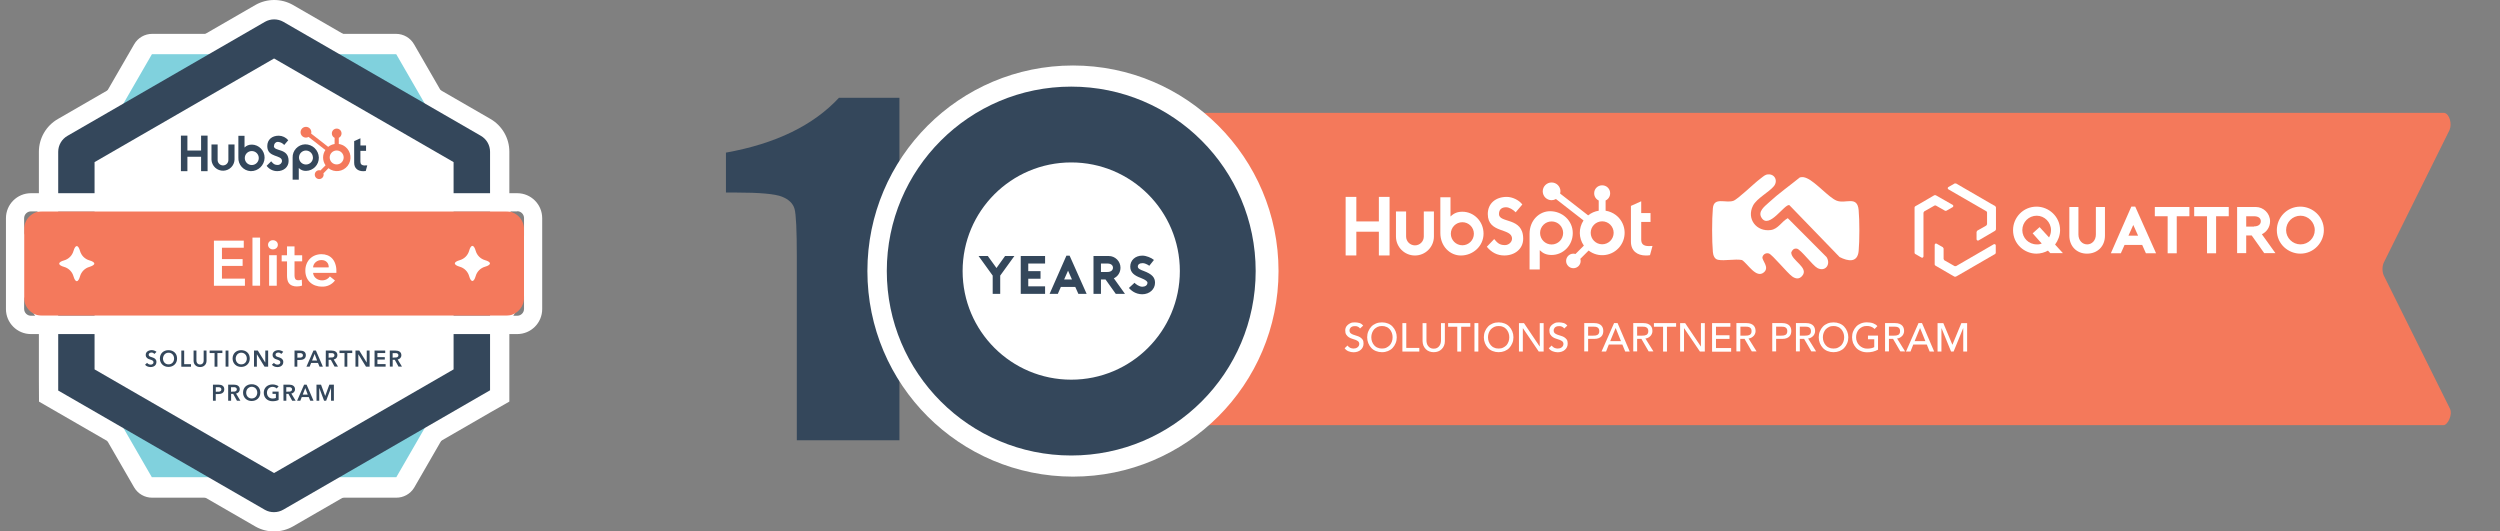 <?xml version="1.0" encoding="utf-8"?>
<!-- Generator: Adobe Illustrator 16.0.0, SVG Export Plug-In . SVG Version: 6.00 Build 0)  -->
<!DOCTYPE svg PUBLIC "-//W3C//DTD SVG 1.1//EN" "http://www.w3.org/Graphics/SVG/1.1/DTD/svg11.dtd">
<svg version="1.1" id="Layer_1" xmlns="http://www.w3.org/2000/svg" xmlns:xlink="http://www.w3.org/1999/xlink" x="0px" y="0px"
	 width="420.273px" height="89.34px" viewBox="0 0 420.273 89.34" enable-background="new 0 0 420.273 89.34" xml:space="preserve">
<rect x="0" y="0" width="420.273" height="89.34" fill="#808080" stroke="none"/>
<g>
	<polyline fill="#FFFFFF" points="25.565,80.227 66.584,80.227 66.621,80.227 87.131,44.702 87.131,44.655 66.621,9.131 
		66.584,9.112 25.565,9.112 25.527,9.131 5.019,44.655 5.019,44.702 25.527,80.227 25.565,80.227 	"/>
	<path fill="#FFFFFF" d="M66.583,83.665H25.566c-1.236,0-2.38-0.653-3.009-1.72L2.038,46.42c-0.614-1.072-0.614-2.392,0-3.464
		L22.562,7.431c0.622-1.077,1.771-1.739,3.015-1.738h41.006c1.251,0.001,2.405,0.671,3.026,1.757l20.5,35.525
		c0.625,1.084,0.625,2.419,0,3.503L69.612,82.002C68.965,83.052,67.814,83.683,66.583,83.665 M27.525,76.79h37.099L83.177,44.66
		L64.624,12.546H27.525L8.972,44.674L27.525,76.79z M84.154,42.964l-0.02,0.034L84.154,42.964z M7.982,42.964l0.022,0.034
		L7.982,42.964z M63.646,10.846l0.02,0.034L63.646,10.846z M28.503,10.846v0.034V10.846z"/>
	<polyline fill="#FFFFFF" points="79.308,63.84 79.308,25.511 79.289,25.477 46.094,6.313 46.055,6.313 12.86,25.477 12.842,25.511 
		12.842,63.84 12.86,63.874 46.074,83.038 46.112,83.038 79.308,63.874 79.308,63.84 	"/>
	<path fill="#FFFFFF" d="M46.074,89.34c-1.086,0-2.154-0.276-3.103-0.81l-0.061-0.034L6.557,67.515l-0.019-3.677V25.512
		c0.002-2.275,1.22-4.375,3.193-5.506L42.965,0.819c1.943-1.093,4.314-1.093,6.257,0l33.233,19.179
		c1.961,1.136,3.169,3.229,3.171,5.493v42.02l-3.175,1.807L49.244,88.499C48.279,89.047,47.188,89.338,46.074,89.34 M19.145,60.223
		l26.931,15.551l26.931-15.551V29.128L46.075,13.577L19.145,29.128V60.223z M16.058,30.908l-0.046,0.042L16.058,30.908z"/>
	<polyline fill="#80D1DD" points="25.565,80.227 66.584,80.227 66.621,80.227 87.131,44.702 87.131,44.655 66.621,9.131 
		66.584,9.112 25.565,9.112 25.527,9.131 5.019,44.655 5.019,44.702 25.527,80.227 25.565,80.227 	"/>
	<polyline fill="#FFFFFF" points="79.308,63.84 79.308,25.511 79.289,25.477 46.094,6.313 46.055,6.313 12.86,25.477 12.842,25.511 
		12.842,63.84 12.86,63.874 46.074,83.038 46.112,83.038 79.308,63.874 79.308,63.84 	"/>
	<path fill="#34475B" d="M46.074,86.098c-0.533,0.008-1.061-0.124-1.527-0.383L9.785,65.653V63.84V25.511
		c0.004-1.106,0.6-2.125,1.559-2.674L44.547,3.665c0.955-0.54,2.125-0.54,3.082,0l33.207,19.166c0.957,0.55,1.545,1.569,1.547,2.674
		v40.107l-1.578,0.909L47.641,85.67C47.166,85.948,46.625,86.096,46.074,86.098 M15.897,62.098L46.074,79.52l30.178-17.422V27.253
		L46.074,9.831L15.897,27.253V62.098z M77.729,28.101l0.062,0.031L77.729,28.101z M14.412,28.101h-0.023H14.412z"/>
	<path fill="#34475B" d="M25.963,59.497l-0.215-0.164c-0.086-0.045-0.184-0.067-0.282-0.068l-0.164,0.021l-0.152,0.065
		c-0.1,0.06-0.16,0.167-0.16,0.282l0.043,0.156l0.103,0.11l0.161,0.08l0.213,0.067l0.269,0.097c0.092,0.037,0.178,0.084,0.256,0.142
		l0.19,0.221c0.052,0.104,0.076,0.219,0.072,0.334c0.005,0.133-0.022,0.264-0.08,0.383c-0.048,0.104-0.12,0.195-0.21,0.267
		c-0.095,0.074-0.202,0.13-0.316,0.16c-0.123,0.038-0.253,0.056-0.383,0.054c-0.175,0.002-0.349-0.031-0.512-0.096
		c-0.161-0.059-0.304-0.158-0.412-0.29l0.343-0.321c0.068,0.094,0.159,0.17,0.265,0.219c0.103,0.053,0.215,0.078,0.328,0.08
		l0.172-0.02l0.157-0.072l0.114-0.123l0.045-0.187l-0.053-0.177l-0.13-0.121l-0.199-0.094l-0.244-0.08l-0.244-0.09l-0.218-0.143
		l-0.161-0.214c-0.042-0.103-0.063-0.211-0.061-0.321c-0.004-0.124,0.027-0.246,0.088-0.354c0.056-0.098,0.133-0.182,0.226-0.244
		c0.096-0.068,0.203-0.117,0.316-0.146c0.125-0.035,0.253-0.053,0.382-0.05c0.144,0.002,0.283,0.027,0.417,0.072
		c0.143,0.045,0.271,0.119,0.382,0.218L25.963,59.497z"/>
	<path fill="#34475B" d="M26.879,60.275c-0.003-0.2,0.033-0.397,0.107-0.584c0.067-0.169,0.171-0.321,0.302-0.446
		c0.133-0.123,0.289-0.22,0.459-0.283c0.371-0.129,0.773-0.129,1.146,0c0.173,0.063,0.328,0.158,0.464,0.283
		c0.131,0.125,0.235,0.276,0.305,0.446c0.138,0.369,0.138,0.776,0,1.146c-0.07,0.17-0.174,0.322-0.305,0.449
		c-0.136,0.129-0.291,0.229-0.464,0.295c-0.37,0.135-0.774,0.135-1.146,0c-0.171-0.066-0.326-0.166-0.459-0.295
		c-0.13-0.127-0.231-0.279-0.302-0.449C26.915,60.659,26.879,60.468,26.879,60.275 M27.398,60.275
		c0.002,0.13,0.023,0.261,0.068,0.382c0.042,0.116,0.107,0.223,0.191,0.313c0.082,0.091,0.182,0.161,0.294,0.21
		c0.121,0.051,0.251,0.076,0.382,0.072c0.131,0.002,0.261-0.022,0.382-0.072c0.112-0.049,0.213-0.119,0.295-0.21
		c0.084-0.091,0.148-0.197,0.19-0.313c0.043-0.123,0.064-0.252,0.064-0.382s-0.021-0.26-0.064-0.382
		c-0.043-0.116-0.108-0.223-0.19-0.313s-0.182-0.16-0.291-0.211c-0.121-0.053-0.25-0.078-0.382-0.076
		c-0.132-0.002-0.262,0.023-0.382,0.076c-0.109,0.051-0.209,0.12-0.291,0.211c-0.083,0.09-0.146,0.195-0.191,0.313
		C27.428,60.016,27.402,60.145,27.398,60.275"/>
	<polygon fill="#34475B" points="30.481,58.931 30.963,58.931 30.963,61.223 32.108,61.223 32.108,61.651 30.481,61.651 	"/>
	<path fill="#34475B" d="M34.722,60.643c0.003,0.15-0.025,0.303-0.084,0.441c-0.051,0.127-0.129,0.24-0.229,0.332
		c-0.1,0.097-0.215,0.168-0.344,0.215c-0.139,0.052-0.285,0.074-0.433,0.072c-0.146,0.002-0.293-0.021-0.432-0.072
		c-0.127-0.049-0.243-0.12-0.344-0.215c-0.101-0.092-0.179-0.205-0.229-0.332c-0.057-0.141-0.085-0.291-0.084-0.441v-1.711h0.48
		v1.691l0.03,0.236l0.104,0.206l0.187,0.147c0.09,0.041,0.188,0.063,0.286,0.059c0.101,0.003,0.199-0.018,0.291-0.059l0.188-0.147
		l0.099-0.206l0.03-0.236v-1.691h0.48L34.722,60.643L34.722,60.643z"/>
	<polygon fill="#34475B" points="36.07,59.352 35.241,59.352 35.241,58.931 37.381,58.931 37.381,59.352 36.551,59.352 
		36.551,61.644 36.07,61.644 	"/>
	<rect x="37.923" y="58.931" fill="#34475B" width="0.481" height="2.704"/>
	<path fill="#34475B" d="M39.1,60.275c-0.003-0.2,0.035-0.397,0.109-0.584c0.068-0.169,0.172-0.321,0.303-0.446
		c0.134-0.123,0.289-0.22,0.459-0.283c0.371-0.129,0.773-0.129,1.146,0c0.17,0.063,0.328,0.158,0.461,0.283s0.237,0.276,0.306,0.446
		c0.139,0.369,0.139,0.776,0,1.146c-0.069,0.17-0.175,0.322-0.306,0.449c-0.133,0.129-0.291,0.229-0.461,0.295
		c-0.371,0.135-0.776,0.135-1.146,0c-0.171-0.066-0.325-0.166-0.459-0.295c-0.13-0.127-0.231-0.279-0.303-0.449
		C39.138,60.659,39.1,60.469,39.1,60.275 M39.623,60.275c0,0.13,0.022,0.261,0.068,0.382c0.042,0.116,0.106,0.223,0.19,0.313
		c0.082,0.091,0.183,0.161,0.294,0.21c0.121,0.051,0.251,0.076,0.382,0.072c0.132,0.004,0.263-0.021,0.383-0.072
		c0.112-0.049,0.216-0.119,0.298-0.21c0.084-0.091,0.147-0.197,0.19-0.313c0.042-0.123,0.063-0.252,0.064-0.382
		c0-0.13-0.022-0.259-0.064-0.382c-0.043-0.116-0.106-0.223-0.19-0.313c-0.082-0.091-0.184-0.16-0.293-0.211
		c-0.246-0.104-0.521-0.104-0.766,0c-0.109,0.051-0.211,0.121-0.294,0.211c-0.081,0.092-0.145,0.196-0.188,0.313
		C39.65,60.016,39.625,60.145,39.623,60.275"/>
	<polygon fill="#34475B" points="42.701,58.931 43.34,58.931 44.597,60.956 44.597,58.931 45.078,58.931 45.078,61.635 
		44.467,61.635 43.183,59.545 43.183,61.635 42.701,61.635 	"/>
	<path fill="#34475B" d="M47.289,59.497l-0.214-0.164c-0.087-0.045-0.186-0.067-0.283-0.068l-0.168,0.021l-0.151,0.065l-0.11,0.112
		l-0.047,0.17c-0.002,0.107,0.053,0.211,0.146,0.268l0.161,0.08l0.21,0.068l0.271,0.096c0.093,0.037,0.179,0.084,0.257,0.143
		l0.19,0.221c0.051,0.104,0.076,0.218,0.072,0.332c0.003,0.133-0.023,0.264-0.08,0.384c-0.049,0.104-0.122,0.194-0.214,0.267
		c-0.092,0.075-0.198,0.131-0.313,0.16c-0.123,0.038-0.252,0.057-0.381,0.055c-0.177,0-0.352-0.033-0.517-0.097
		c-0.16-0.06-0.302-0.159-0.412-0.29l0.345-0.32c0.069,0.094,0.16,0.168,0.267,0.217c0.102,0.053,0.213,0.078,0.325,0.08
		l0.173-0.019l0.159-0.073l0.114-0.121l0.042-0.188l-0.05-0.177l-0.134-0.121l-0.198-0.093l-0.241-0.08l-0.244-0.092l-0.218-0.142
		l-0.161-0.214c-0.041-0.102-0.063-0.211-0.061-0.321c-0.003-0.124,0.027-0.245,0.088-0.354c0.057-0.099,0.133-0.181,0.225-0.244
		c0.097-0.068,0.205-0.117,0.317-0.146c0.117-0.035,0.237-0.052,0.36-0.051c0.143,0.002,0.282,0.026,0.42,0.072
		c0.141,0.045,0.271,0.119,0.382,0.218L47.289,59.497z"/>
	<path fill="#34475B" d="M49.513,58.932h0.882c0.142-0.001,0.282,0.013,0.421,0.042c0.114,0.024,0.223,0.071,0.32,0.137
		c0.089,0.062,0.161,0.146,0.206,0.245c0.052,0.112,0.077,0.234,0.072,0.357c0.006,0.134-0.023,0.266-0.084,0.384
		c-0.053,0.1-0.131,0.187-0.226,0.248c-0.103,0.063-0.217,0.108-0.337,0.134c-0.133,0.029-0.268,0.044-0.404,0.042h-0.381v1.119
		h-0.471L49.513,58.932L49.513,58.932z M50.33,60.111h0.225l0.191-0.062l0.134-0.121l0.05-0.199l-0.05-0.191l-0.13-0.117
		l-0.188-0.055h-0.218h-0.351v0.764L50.33,60.111z"/>
	<path fill="#34475B" d="M52.694,58.931h0.416l1.165,2.704h-0.562l-0.252-0.618H52.3l-0.244,0.618h-0.539L52.694,58.931z
		 M53.306,60.604l-0.416-1.102l-0.425,1.102H53.306z"/>
	<path fill="#34475B" d="M54.771,58.931h0.94c0.128-0.001,0.257,0.014,0.382,0.042c0.114,0.023,0.224,0.066,0.321,0.13
		c0.092,0.062,0.168,0.144,0.222,0.24c0.061,0.112,0.088,0.237,0.084,0.362c0.008,0.176-0.051,0.349-0.164,0.482
		c-0.121,0.128-0.28,0.215-0.455,0.248l0.724,1.198h-0.581l-0.627-1.146h-0.374v1.146h-0.48L54.771,58.931z M55.646,60.096h0.207
		l0.188-0.057l0.134-0.119l0.056-0.202l-0.052-0.181l-0.125-0.113l-0.173-0.059H55.69h-0.447v0.764L55.646,60.096z"/>
	<polygon fill="#34475B" points="57.916,59.352 57.076,59.352 57.076,58.931 59.215,58.931 59.215,59.352 58.387,59.352 
		58.387,61.644 57.916,61.644 	"/>
	<polygon fill="#34475B" points="59.758,58.931 60.395,58.931 61.652,60.956 61.652,58.931 62.133,58.931 62.133,61.635 
		61.522,61.635 60.238,59.545 60.238,61.635 59.758,61.635 	"/>
	<polygon fill="#34475B" points="62.966,58.931 64.758,58.931 64.758,59.351 63.447,59.351 63.447,60.04 64.689,60.04 
		64.689,60.444 63.447,60.444 63.447,61.208 64.826,61.208 64.826,61.635 62.966,61.635 	"/>
	<path fill="#34475B" d="M65.525,58.931h0.938c0.129-0.001,0.258,0.014,0.383,0.042c0.113,0.023,0.224,0.066,0.32,0.13
		c0.092,0.062,0.168,0.144,0.221,0.24c0.062,0.112,0.09,0.237,0.084,0.362c0.009,0.176-0.05,0.349-0.164,0.482
		c-0.121,0.128-0.28,0.215-0.452,0.248l0.722,1.198h-0.581l-0.627-1.146h-0.353v1.146h-0.479L65.525,58.931z M66.4,60.096h0.204
		l0.188-0.057l0.135-0.119l0.054-0.202l-0.05-0.181l-0.127-0.113l-0.172-0.059h-0.19h-0.436v0.764L66.4,60.096z"/>
	<path fill="#34475B" d="M35.799,64.661h0.883c0.142,0,0.281,0.014,0.42,0.043c0.115,0.024,0.224,0.071,0.32,0.137
		c0.088,0.063,0.158,0.147,0.207,0.244c0.052,0.112,0.076,0.235,0.072,0.359c0.006,0.133-0.023,0.264-0.084,0.383
		c-0.057,0.1-0.134,0.185-0.229,0.248c-0.102,0.063-0.215,0.109-0.333,0.133c-0.134,0.03-0.269,0.045-0.404,0.043h-0.383v1.119
		h-0.47L35.799,64.661L35.799,64.661z M36.616,65.84h0.226l0.19-0.061l0.134-0.121l0.051-0.199l-0.051-0.19l-0.134-0.118
		l-0.188-0.055H36.63h-0.351v0.765L36.616,65.84z"/>
	<path fill="#34475B" d="M38.357,64.661h0.939c0.128,0,0.257,0.014,0.382,0.043c0.113,0.021,0.222,0.065,0.317,0.129
		c0.094,0.061,0.171,0.144,0.226,0.24c0.061,0.111,0.088,0.236,0.084,0.362c0.006,0.177-0.054,0.349-0.168,0.481
		c-0.121,0.129-0.278,0.215-0.451,0.248l0.724,1.199h-0.581l-0.627-1.146h-0.352v1.146h-0.493V64.661z M39.232,65.827h0.207
		l0.184-0.059l0.137-0.119l0.056-0.201l-0.052-0.181l-0.125-0.113l-0.177-0.059h-0.187h-0.437v0.765L39.232,65.827z"/>
	<path fill="#34475B" d="M40.861,66.004c-0.005-0.198,0.03-0.397,0.105-0.584c0.067-0.168,0.171-0.319,0.301-0.445
		c0.135-0.123,0.289-0.221,0.459-0.283c0.188-0.066,0.385-0.102,0.58-0.099c0.2-0.003,0.397,0.03,0.585,0.099
		c0.171,0.063,0.328,0.159,0.462,0.283c0.133,0.125,0.234,0.277,0.303,0.445c0.144,0.369,0.144,0.777,0,1.146
		c-0.068,0.169-0.172,0.322-0.303,0.45c-0.133,0.128-0.29,0.228-0.462,0.294c-0.188,0.07-0.385,0.104-0.585,0.104
		c-0.197,0.002-0.396-0.033-0.58-0.104c-0.17-0.066-0.324-0.167-0.459-0.294c-0.128-0.129-0.23-0.282-0.301-0.45
		C40.896,66.389,40.859,66.197,40.861,66.004 M41.384,66.004c0.001,0.132,0.022,0.261,0.065,0.384
		c0.043,0.114,0.106,0.222,0.189,0.313c0.083,0.09,0.184,0.16,0.294,0.209c0.245,0.101,0.521,0.101,0.765,0
		c0.112-0.047,0.213-0.119,0.295-0.209c0.084-0.09,0.148-0.197,0.189-0.313c0.046-0.122,0.067-0.252,0.069-0.384
		c0-0.129-0.023-0.26-0.069-0.381c-0.042-0.115-0.104-0.223-0.187-0.313c-0.084-0.089-0.184-0.16-0.295-0.21
		c-0.359-0.165-0.785-0.081-1.054,0.21c-0.082,0.092-0.147,0.198-0.19,0.313C41.412,65.747,41.387,65.875,41.384,66.004"/>
	<path fill="#34475B" d="M46.838,67.239c-0.145,0.07-0.297,0.122-0.455,0.157c-0.186,0.037-0.375,0.056-0.563,0.053
		c-0.204,0.003-0.408-0.032-0.601-0.103c-0.174-0.067-0.331-0.168-0.467-0.295c-0.131-0.129-0.234-0.281-0.305-0.45
		c-0.142-0.369-0.142-0.777,0-1.146c0.07-0.168,0.178-0.321,0.309-0.447c0.137-0.123,0.295-0.219,0.467-0.281
		c0.187-0.066,0.384-0.102,0.581-0.102c0.2-0.002,0.401,0.029,0.593,0.097c0.16,0.045,0.312,0.121,0.441,0.226l-0.332,0.358
		c-0.082-0.084-0.18-0.151-0.291-0.194c-0.252-0.104-0.536-0.104-0.789,0c-0.11,0.051-0.211,0.122-0.295,0.21
		c-0.082,0.093-0.146,0.199-0.189,0.313c-0.043,0.123-0.065,0.252-0.065,0.383c0.002,0.13,0.023,0.259,0.065,0.382
		c0.043,0.115,0.107,0.222,0.189,0.313c0.084,0.091,0.188,0.162,0.302,0.209c0.129,0.053,0.268,0.076,0.405,0.074
		c0.185,0.004,0.367-0.028,0.539-0.097v-0.688h-0.569v-0.381h1.03V67.239z"/>
	<path fill="#34475B" d="M47.645,64.661h0.939c0.128,0,0.258,0.014,0.383,0.043c0.112,0.021,0.219,0.065,0.316,0.129
		c0.094,0.061,0.171,0.144,0.225,0.24c0.062,0.111,0.09,0.236,0.084,0.362c0.008,0.177-0.053,0.349-0.168,0.481
		c-0.119,0.129-0.276,0.215-0.449,0.248l0.723,1.199h-0.581l-0.627-1.146h-0.353v1.146h-0.479L47.645,64.661z M48.52,65.827h0.205
		l0.186-0.059l0.137-0.119l0.054-0.201l-0.049-0.181l-0.127-0.113l-0.176-0.059h-0.188h-0.435v0.765L48.52,65.827z"/>
	<path fill="#34475B" d="M51.125,64.661h0.416l1.164,2.704h-0.55l-0.252-0.618h-1.174l-0.243,0.618h-0.539L51.125,64.661z
		 M51.735,66.334l-0.416-1.102l-0.425,1.102H51.735z"/>
	<polygon fill="#34475B" points="53.202,64.661 53.967,64.661 54.67,66.571 55.364,64.661 56.129,64.661 56.129,67.365 
		55.651,67.365 55.651,65.191 54.829,67.365 54.479,67.365 53.668,65.191 53.668,67.365 53.211,67.365 	"/>
	<path fill="#F4795C" d="M7.076,35.507h77.996c1.668,0,3.021,1.353,3.021,3.021v11.531c0,1.668-1.353,3.02-3.021,3.02H7.076
		c-1.668,0-3.021-1.352-3.021-3.02V38.527C4.056,36.859,5.408,35.507,7.076,35.507"/>
	<path fill="#FFFFFF" d="M86.947,35.507c0.633,0,1.146,0.514,1.146,1.146v15.28c0,0.633-0.514,1.146-1.146,1.146H5.202
		c-0.633,0-1.146-0.513-1.146-1.146V36.681c0-0.634,0.514-1.146,1.146-1.146h81.745 M86.947,32.479H5.202
		C2.881,32.479,1,34.36,1,36.681v15.278c0,2.32,1.881,4.201,4.202,4.201h81.745c2.319,0,4.201-1.881,4.201-4.201V36.681
		C91.148,34.359,89.268,32.479,86.947,32.479"/>
	<polygon fill="#34475B" points="33.805,22.799 33.805,25.305 31.505,25.305 31.505,22.799 30.413,22.799 30.413,28.776 
		31.505,28.776 31.505,26.354 33.805,26.354 33.805,28.776 34.896,28.776 34.896,22.799 	"/>
	<path fill="#34475B" d="M38.393,26.844c0.032,0.499-0.346,0.931-0.845,0.962c-0.499,0.033-0.929-0.346-0.962-0.845v-0.117v-2.559
		h-1.035v2.559c0.048,1.071,0.954,1.9,2.025,1.854c1.004-0.045,1.808-0.85,1.852-1.854v-2.559h-1.035V26.844L38.393,26.844z"/>
	<path fill="#34475B" d="M46.074,24.548c-0.031-0.353,0.229-0.664,0.583-0.694l0.146,0.004c0.377,0.046,0.724,0.229,0.975,0.515
		l0.681-0.798c-0.396-0.471-0.976-0.749-1.59-0.764c-1.146,0-1.938,0.656-1.938,1.749c0,2.024,2.476,1.383,2.476,2.514
		c-0.03,0.378-0.351,0.666-0.729,0.657c-0.61,0-0.809-0.298-1.092-0.615l-0.765,0.764c0.421,0.563,1.085,0.894,1.788,0.891
		c1.065,0,1.909-0.665,1.909-1.708c0-2.246-2.477-1.527-2.477-2.521"/>
	<path fill="#34475B" d="M61.373,27.822c-0.615,0-0.787-0.265-0.787-0.669v-1.796h0.951v-0.9H60.59v-1.211l-1.051,0.473v3.656
		c0,0.936,0.646,1.406,1.527,1.406c0.141,0.002,0.278-0.009,0.418-0.031l0.256-0.943h-0.363"/>
	<path fill="#34475B" d="M42.335,24.315c-0.46-0.021-0.905,0.155-1.228,0.485v-1.968h-1.034v3.648
		c-0.065,1.198,0.853,2.223,2.051,2.29l0.043,0.002c1.252,0.012,2.283-0.983,2.313-2.235c0.022-1.211-0.941-2.21-2.151-2.23h-0.001
		 M42.327,27.745c-0.649,0-1.177-0.526-1.177-1.177c0-0.649,0.526-1.176,1.177-1.176c0.649,0,1.177,0.526,1.177,1.176
		C43.504,27.219,42.977,27.745,42.327,27.745"/>
	<path fill="#34475B" d="M53.6,26.492c-0.032-1.251-1.063-2.243-2.313-2.23c-1.2,0.043-2.139,1.05-2.096,2.249l0.002,0.043v3.647
		h1.034v-1.963c0.316,0.331,0.761,0.509,1.22,0.489C52.657,28.704,53.621,27.704,53.6,26.492 M52.614,26.492
		c-0.007,0.65-0.538,1.171-1.188,1.165c-0.649-0.006-1.171-0.538-1.164-1.188c0.006-0.639,0.521-1.157,1.16-1.165
		c0.65,0,1.178,0.527,1.178,1.177"/>
	<path fill="#F4795C" d="M56.953,24.208v-1.039c0.281-0.133,0.461-0.415,0.463-0.726V22.42c-0.002-0.441-0.359-0.8-0.803-0.802
		h-0.022c-0.441,0.002-0.801,0.36-0.803,0.802v0.023c0.002,0.311,0.181,0.593,0.463,0.726v1.039
		c-0.396,0.063-0.769,0.228-1.081,0.478l-2.861-2.228l0.03-0.225c0.002-0.5-0.4-0.907-0.9-0.909c-0.5-0.002-0.907,0.402-0.91,0.902
		c-0.002,0.497,0.396,0.901,0.895,0.909c0.157,0,0.312-0.041,0.447-0.119l2.827,2.203c-0.522,0.782-0.509,1.805,0.034,2.571
		l-0.856,0.857l-0.214-0.035c-0.412,0-0.745,0.334-0.745,0.745c0,0.412,0.333,0.745,0.745,0.745c0.411,0,0.745-0.333,0.745-0.745
		v-0.004l-0.035-0.21l0.844-0.867c0.996,0.782,2.438,0.607,3.219-0.388c0.781-0.996,0.607-2.437-0.389-3.219
		c-0.316-0.248-0.693-0.409-1.092-0.466 M56.602,27.643c-0.646,0.002-1.174-0.521-1.177-1.169c-0.002-0.648,0.522-1.175,1.169-1.177
		c0.648-0.002,1.176,0.521,1.179,1.168v0.005C57.771,27.115,57.248,27.641,56.602,27.643"/>
	<polygon fill="#FFFFFF" points="35.963,40.454 40.979,40.454 40.979,41.646 37.311,41.646 37.311,43.557 40.787,43.557 
		40.787,44.702 37.311,44.702 37.311,46.84 41.174,46.84 41.174,48.04 35.963,48.04 	"/>
	<rect x="42.441" y="39.942" fill="#FFFFFF" width="1.282" height="8.087"/>
	<path fill="#FFFFFF" d="M45.059,41.149c-0.002-0.204,0.082-0.4,0.232-0.539c0.154-0.152,0.364-0.235,0.581-0.229
		c0.219-0.007,0.433,0.071,0.597,0.218c0.156,0.139,0.244,0.34,0.239,0.55c0.005,0.211-0.083,0.413-0.239,0.554
		c-0.164,0.146-0.378,0.225-0.597,0.219c-0.217,0.006-0.427-0.077-0.581-0.23C45.141,41.552,45.057,41.354,45.059,41.149
		 M45.242,42.896h1.283v5.134h-1.283V42.896z"/>
	<path fill="#FFFFFF" d="M47.35,43.938V42.91h0.898v-1.485h1.264v1.485h1.285v1.027h-1.285v2.385
		c-0.006,0.194,0.035,0.39,0.123,0.564c0.084,0.153,0.269,0.226,0.555,0.226c0.093,0,0.185-0.01,0.273-0.025
		c0.094-0.014,0.185-0.041,0.27-0.082l0.045,1.006c-0.132,0.048-0.27,0.083-0.408,0.104c-0.149,0.025-0.3,0.038-0.451,0.038
		c-0.284,0.011-0.567-0.039-0.833-0.146c-0.199-0.082-0.373-0.213-0.508-0.383c-0.128-0.17-0.215-0.367-0.256-0.576
		c-0.047-0.229-0.07-0.465-0.069-0.699v-2.41H47.35z"/>
	<path fill="#FFFFFF" d="M56.548,45.527v0.168v0.173h-3.915c0.025,0.354,0.195,0.682,0.472,0.904c0.138,0.111,0.293,0.2,0.461,0.26
		c0.172,0.065,0.353,0.1,0.534,0.1c0.282,0.009,0.563-0.053,0.814-0.18c0.218-0.113,0.404-0.281,0.542-0.484l0.855,0.684
		c-0.519,0.694-1.352,1.081-2.217,1.028c-0.375,0.004-0.75-0.06-1.104-0.188c-0.323-0.117-0.619-0.297-0.871-0.531
		c-0.25-0.232-0.447-0.519-0.577-0.836c-0.147-0.362-0.219-0.754-0.21-1.146c-0.005-0.386,0.066-0.77,0.21-1.127
		c0.259-0.653,0.778-1.169,1.433-1.425c0.343-0.132,0.707-0.197,1.073-0.195c0.339-0.004,0.675,0.056,0.99,0.176
		c0.298,0.113,0.567,0.292,0.787,0.524c0.23,0.249,0.407,0.545,0.519,0.867C56.486,44.691,56.555,45.108,56.548,45.527
		 M55.266,44.946c0-0.159-0.022-0.318-0.068-0.47c-0.046-0.143-0.121-0.272-0.223-0.382c-0.104-0.119-0.234-0.212-0.382-0.275
		c-0.171-0.071-0.354-0.105-0.538-0.099c-0.358-0.011-0.709,0.112-0.981,0.347c-0.265,0.224-0.424,0.546-0.443,0.89L55.266,44.946z"
		/>
	<path fill="#FFFFFF" d="M15.855,44.319c0-0.214-0.313-0.404-0.817-0.546c-0.77-0.217-1.368-0.816-1.586-1.586
		c-0.141-0.504-0.336-0.816-0.546-0.816s-0.404,0.313-0.55,0.816c-0.217,0.769-0.813,1.368-1.581,1.586
		c-0.511,0.142-0.818,0.332-0.818,0.546c0,0.215,0.309,0.405,0.818,0.547c0.768,0.218,1.364,0.817,1.581,1.585
		c0.146,0.504,0.336,0.816,0.55,0.816s0.405-0.313,0.546-0.816c0.218-0.77,0.816-1.369,1.586-1.585
		C15.543,44.702,15.855,44.515,15.855,44.319"/>
	<path fill="#FFFFFF" d="M82.363,44.285c0-0.21-0.31-0.404-0.816-0.546c-0.768-0.218-1.367-0.817-1.582-1.586
		c-0.146-0.504-0.336-0.816-0.551-0.816c-0.214,0-0.404,0.313-0.546,0.816c-0.216,0.77-0.817,1.369-1.585,1.586
		c-0.505,0.142-0.818,0.336-0.818,0.546s0.313,0.405,0.818,0.551c0.768,0.216,1.367,0.814,1.585,1.581
		c0.142,0.51,0.336,0.817,0.546,0.817c0.211,0,0.405-0.31,0.551-0.817c0.217-0.767,0.815-1.363,1.582-1.581
		C82.034,44.701,82.363,44.5,82.363,44.285"/>
</g>
<g>
	<g>
		<g>
			<defs>
				<polyline id="SVGID_1_" points="105,86.565 422.425,86.565 422.425,2.774 105,2.774 105,86.565 				"/>
			</defs>
			<clipPath id="SVGID_2_">
				<use xlink:href="#SVGID_1_"  overflow="visible"/>
			</clipPath>
			<path clip-path="url(#SVGID_2_)" fill="#34475B" d="M151.202,16.437v57.574h-17.25V43.144c0-4.457-0.128-7.136-0.384-8.037
				c-0.256-0.901-0.961-1.583-2.114-2.045c-1.153-0.462-3.722-0.693-7.707-0.693h-1.708v-6.713
				c8.34-1.495,14.674-4.567,19.001-9.219H151.202z"/>
		</g>
		<g>
			<defs>
				<polyline id="SVGID_3_" points="105,86.565 422.425,86.565 422.425,2.774 105,2.774 105,86.565 				"/>
			</defs>
			<clipPath id="SVGID_4_">
				<use xlink:href="#SVGID_3_"  overflow="visible"/>
			</clipPath>
			<path clip-path="url(#SVGID_4_)" fill="#F4795B" d="M410.766,71.472h-220.37V18.976h220.532c0.877,0.212,1.316,1.876,0.847,2.914
				l-11.048,22.269c-0.278,0.644-0.276,1.488-0.002,2.134l11.122,22.385C412.354,69.644,411.51,71.472,410.766,71.472"/>
		</g>
		<g>
			<defs>
				<polyline id="SVGID_5_" points="105,86.565 422.425,86.565 422.425,2.774 105,2.774 105,86.565 				"/>
			</defs>
			<clipPath id="SVGID_6_">
				<use xlink:href="#SVGID_5_"  overflow="visible"/>
			</clipPath>
			<path clip-path="url(#SVGID_6_)" fill="#34475B" d="M180.619,18.035c-18.729,1.532-29.391,22.6-20.382,38.961
				c10.978,19.938,41.15,17.096,48.048-4.584C214.135,34.026,199.676,16.476,180.619,18.035"/>
		</g>
		<g>
			<defs>
				<polyline id="SVGID_7_" points="105,86.565 422.425,86.565 422.425,2.774 105,2.774 105,86.565 				"/>
			</defs>
			<clipPath id="SVGID_8_">
				<use xlink:href="#SVGID_7_"  overflow="visible"/>
			</clipPath>
			<path clip-path="url(#SVGID_8_)" fill="#FFFFFF" d="M180.801,20.938c-16.594,1.401-25.988,20.14-18.023,34.605
				c9.927,18.028,37.217,15.115,42.922-4.627C210.417,34.593,197.57,19.522,180.801,20.938"/>
		</g>
		<g>
			<defs>
				<polyline id="SVGID_9_" points="105,86.565 422.425,86.565 422.425,2.774 105,2.774 105,86.565 				"/>
			</defs>
			<clipPath id="SVGID_10_">
				<use xlink:href="#SVGID_9_"  overflow="visible"/>
			</clipPath>
			<path clip-path="url(#SVGID_10_)" fill="#F4795B" d="M180.8,20.938c16.77-1.416,29.617,13.654,24.899,29.979
				c-5.705,19.742-32.995,22.656-42.922,4.627C154.813,41.078,164.207,22.34,180.8,20.938"/>
		</g>
		<g>
			<defs>
				<polyline id="SVGID_11_" points="105,86.565 422.425,86.565 422.425,2.774 105,2.774 105,86.565 				"/>
			</defs>
			<clipPath id="SVGID_12_">
				<use xlink:href="#SVGID_11_"  overflow="visible"/>
			</clipPath>
			<path clip-path="url(#SVGID_12_)" fill="#F4795B" d="M182.613,23.66c-16.361,0.505-25.726,19.556-15.824,32.771
				c8.871,11.841,26.871,10.806,34.266-1.993C209.061,40.582,198.533,23.169,182.613,23.66"/>
		</g>
		<g>
			<defs>
				<polyline id="SVGID_13_" points="105,86.565 422.425,86.565 422.425,2.774 105,2.774 105,86.565 				"/>
			</defs>
			<clipPath id="SVGID_14_">
				<use xlink:href="#SVGID_13_"  overflow="visible"/>
			</clipPath>
			<path clip-path="url(#SVGID_14_)" fill="#FFFFFF" d="M205.064,44.124c0,12.033-9.755,21.789-21.789,21.789
				c-12.033,0-21.789-9.756-21.789-21.789c0-12.034,9.756-21.789,21.789-21.789C195.31,22.335,205.064,32.09,205.064,44.124"/>
		</g>
		<g>
			<defs>
				<polyline id="SVGID_15_" points="105,86.565 422.425,86.565 422.425,2.774 105,2.774 105,86.565 				"/>
			</defs>
			<clipPath id="SVGID_16_">
				<use xlink:href="#SVGID_15_"  overflow="visible"/>
			</clipPath>
			<path clip-path="url(#SVGID_16_)" fill="#F4795B" d="M168.554,33.095l0.701-0.546c0.161,0.184,0.272,0.372,0.332,0.564
				c0.06,0.193,0.071,0.387,0.032,0.583c-0.039,0.195-0.139,0.408-0.302,0.638c-0.197,0.279-0.398,0.479-0.604,0.598
				c-0.206,0.12-0.456,0.171-0.751,0.155c-0.294-0.016-0.601-0.136-0.919-0.36c-0.424-0.3-0.671-0.645-0.739-1.03
				c-0.068-0.387,0.043-0.787,0.335-1.2c0.228-0.322,0.473-0.529,0.734-0.623c0.262-0.093,0.56-0.088,0.893,0.014l-0.338,0.81
				c-0.096-0.031-0.171-0.045-0.226-0.044c-0.092,0.001-0.177,0.023-0.255,0.063l-0.201,0.182c-0.127,0.179-0.152,0.368-0.075,0.564
				c0.056,0.148,0.199,0.304,0.428,0.466c0.285,0.2,0.51,0.296,0.676,0.283c0.166-0.011,0.305-0.096,0.415-0.252
				c0.107-0.151,0.146-0.296,0.115-0.434C168.775,33.388,168.691,33.243,168.554,33.095"/>
		</g>
		<g>
			<defs>
				<polyline id="SVGID_17_" points="105,86.565 422.425,86.565 422.425,2.774 105,2.774 105,86.565 				"/>
			</defs>
			<clipPath id="SVGID_18_">
				<use xlink:href="#SVGID_17_"  overflow="visible"/>
			</clipPath>
			<polygon clip-path="url(#SVGID_18_)" fill="#F4795B" points="168.338,30.438 170.225,28.648 170.686,29.134 169.505,30.256 
				169.849,30.618 170.944,29.578 171.385,30.043 170.29,31.082 170.716,31.531 171.931,30.378 172.421,30.894 170.5,32.717 			"/>
		</g>
		<g>
			<defs>
				<polyline id="SVGID_19_" points="105,86.565 422.425,86.565 422.425,2.774 105,2.774 105,86.565 				"/>
			</defs>
			<clipPath id="SVGID_20_">
				<use xlink:href="#SVGID_19_"  overflow="visible"/>
			</clipPath>
			<polygon clip-path="url(#SVGID_20_)" fill="#F4795B" points="171.222,27.884 172.035,27.354 173.327,29.339 174.596,28.513 
				175.018,29.16 172.935,30.517 			"/>
		</g>
		<g>
			<defs>
				<polyline id="SVGID_21_" points="105,86.565 422.425,86.565 422.425,2.774 105,2.774 105,86.565 				"/>
			</defs>
			<clipPath id="SVGID_22_">
				<use xlink:href="#SVGID_21_"  overflow="visible"/>
			</clipPath>
			<polygon clip-path="url(#SVGID_22_)" fill="#F4795B" points="174.321,26.001 176.724,25.006 176.979,25.625 175.476,26.248 
				175.667,26.71 177.063,26.132 177.308,26.724 175.912,27.301 176.148,27.873 177.697,27.233 177.969,27.89 175.522,28.903 			"/>
		</g>
		<g>
			<defs>
				<polyline id="SVGID_23_" points="105,86.565 422.425,86.565 422.425,2.774 105,2.774 105,86.565 				"/>
			</defs>
			<clipPath id="SVGID_24_">
				<use xlink:href="#SVGID_23_"  overflow="visible"/>
			</clipPath>
			<path clip-path="url(#SVGID_24_)" fill="#F4795B" d="M177.973,24.624l1.783-0.35c0.297-0.058,0.539-0.03,0.728,0.086
				c0.187,0.116,0.302,0.282,0.345,0.5c0.036,0.182,0.01,0.35-0.078,0.502c-0.058,0.103-0.156,0.192-0.292,0.271
				c0.233,0.01,0.413,0.068,0.543,0.178c0.13,0.109,0.214,0.262,0.253,0.458c0.031,0.16,0.022,0.311-0.027,0.453
				c-0.049,0.142-0.131,0.263-0.245,0.363c-0.071,0.062-0.185,0.118-0.342,0.172c-0.209,0.069-0.348,0.111-0.418,0.126l-1.644,0.322
				L177.973,24.624z"/>
		</g>
		<g>
			<defs>
				<polyline id="SVGID_25_" points="105,86.565 422.425,86.565 422.425,2.774 105,2.774 105,86.565 				"/>
			</defs>
			<clipPath id="SVGID_26_">
				<use xlink:href="#SVGID_25_"  overflow="visible"/>
			</clipPath>
			<path clip-path="url(#SVGID_26_)" fill="#F4795B" d="M179.171,25.645l0.414-0.082c0.149-0.028,0.247-0.073,0.295-0.137
				c0.048-0.063,0.063-0.142,0.044-0.239c-0.017-0.09-0.06-0.154-0.129-0.192c-0.068-0.039-0.174-0.046-0.318-0.017l-0.421,0.082
				L179.171,25.645z"/>
		</g>
		<g>
			<defs>
				<polyline id="SVGID_27_" points="105,86.565 422.425,86.565 422.425,2.774 105,2.774 105,86.565 				"/>
			</defs>
			<clipPath id="SVGID_28_">
				<use xlink:href="#SVGID_27_"  overflow="visible"/>
			</clipPath>
			<path clip-path="url(#SVGID_28_)" fill="#F4795B" d="M179.409,26.855l0.486-0.095c0.163-0.033,0.273-0.085,0.329-0.156
				c0.056-0.072,0.075-0.156,0.055-0.254c-0.018-0.091-0.065-0.158-0.143-0.2c-0.077-0.042-0.199-0.047-0.367-0.014l-0.483,0.094
				L179.409,26.855z"/>
		</g>
		<g>
			<defs>
				<polyline id="SVGID_29_" points="105,86.565 422.425,86.565 422.425,2.774 105,2.774 105,86.565 				"/>
			</defs>
			<clipPath id="SVGID_30_">
				<use xlink:href="#SVGID_29_"  overflow="visible"/>
			</clipPath>
			<path clip-path="url(#SVGID_30_)" fill="#F4795B" d="M182.043,27.094l0.051-3.142l1.617,0.027c0.3,0.005,0.529,0.034,0.687,0.088
				c0.158,0.055,0.284,0.151,0.378,0.292c0.096,0.142,0.141,0.312,0.138,0.511c-0.003,0.176-0.042,0.324-0.119,0.45
				c-0.076,0.125-0.18,0.227-0.312,0.303c-0.083,0.049-0.198,0.088-0.342,0.118c0.115,0.04,0.198,0.08,0.25,0.12l0.153,0.167
				l0.133,0.197l0.455,0.918l-1.096-0.018l-0.504-0.969c-0.063-0.125-0.12-0.207-0.171-0.244l-0.237-0.077l-0.085-0.001
				l-0.021,1.274L182.043,27.094z"/>
		</g>
		<g>
			<defs>
				<polyline id="SVGID_31_" points="105,86.565 422.425,86.565 422.425,2.774 105,2.774 105,86.565 				"/>
			</defs>
			<clipPath id="SVGID_32_">
				<use xlink:href="#SVGID_31_"  overflow="visible"/>
			</clipPath>
			<path clip-path="url(#SVGID_32_)" fill="#F4795B" d="M183.048,25.241l0.409,0.007c0.044,0,0.13-0.013,0.258-0.039l0.159-0.096
				l0.064-0.181c0.002-0.102-0.029-0.181-0.093-0.235c-0.063-0.055-0.184-0.085-0.36-0.088l-0.427-0.006L183.048,25.241z"/>
		</g>
		<g>
			<defs>
				<polyline id="SVGID_33_" points="105,86.565 422.425,86.565 422.425,2.774 105,2.774 105,86.565 				"/>
			</defs>
			<clipPath id="SVGID_34_">
				<use xlink:href="#SVGID_33_"  overflow="visible"/>
			</clipPath>
			<polygon clip-path="url(#SVGID_34_)" fill="#F4795B" points="187.561,27.109 186.484,26.878 186.225,27.353 185.256,27.144 
				187.071,24.321 188.106,24.545 188.599,27.863 187.605,27.649 			"/>
		</g>
		<g>
			<defs>
				<polyline id="SVGID_35_" points="105,86.565 422.425,86.565 422.425,2.774 105,2.774 105,86.565 				"/>
			</defs>
			<clipPath id="SVGID_36_">
				<use xlink:href="#SVGID_35_"  overflow="visible"/>
			</clipPath>
			<polygon clip-path="url(#SVGID_36_)" fill="#F4795B" points="187.507,26.403 187.406,25.228 186.833,26.259 			"/>
		</g>
		<g>
			<defs>
				<polyline id="SVGID_37_" points="105,86.565 422.425,86.565 422.425,2.774 105,2.774 105,86.565 				"/>
			</defs>
			<clipPath id="SVGID_38_">
				<use xlink:href="#SVGID_37_"  overflow="visible"/>
			</clipPath>
			<polygon clip-path="url(#SVGID_38_)" fill="#F4795B" points="189.706,24.955 192.431,26.085 192.134,26.802 191.219,26.423 
				190.313,28.606 189.417,28.235 190.323,26.051 189.409,25.671 			"/>
		</g>
		<g>
			<defs>
				<polyline id="SVGID_39_" points="298.446,23.841 26.794,-140.363 -16.551,-68.654 255.102,95.549 298.446,23.841 				"/>
			</defs>
			<clipPath id="SVGID_40_">
				<use xlink:href="#SVGID_39_"  overflow="visible"/>
			</clipPath>
			
				<rect x="192.496" y="26.671" transform="matrix(0.856 0.517 -0.517 0.856 42.469 -95.796)" clip-path="url(#SVGID_40_)" fill="#F4795B" width="0.972" height="3.14"/>
		</g>
		<g>
			<defs>
				<polyline id="SVGID_41_" points="105,86.565 422.425,86.565 422.425,2.774 105,2.774 105,86.565 				"/>
			</defs>
			<clipPath id="SVGID_42_">
				<use xlink:href="#SVGID_41_"  overflow="visible"/>
			</clipPath>
			<polygon clip-path="url(#SVGID_42_)" fill="#F4795B" points="195.35,27.87 196.04,28.458 195.811,30.548 196.938,29.226 
				197.634,29.819 195.595,32.209 194.899,31.614 195.125,29.539 194.005,30.852 193.311,30.259 			"/>
		</g>
		<g>
			<defs>
				<polyline id="SVGID_43_" points="105,86.565 422.425,86.565 422.425,2.774 105,2.774 105,86.565 				"/>
			</defs>
			<clipPath id="SVGID_44_">
				<use xlink:href="#SVGID_43_"  overflow="visible"/>
			</clipPath>
			<path clip-path="url(#SVGID_44_)" fill="#F4795B" d="M197.969,33.324l0.521-0.395l0.905,1.195l-1.067,0.808
				c-0.33-0.109-0.589-0.231-0.779-0.365c-0.189-0.134-0.376-0.32-0.558-0.562c-0.225-0.297-0.358-0.578-0.398-0.842
				c-0.041-0.264,0-0.524,0.122-0.778c0.123-0.255,0.314-0.48,0.573-0.677c0.274-0.207,0.554-0.331,0.842-0.372
				c0.287-0.04,0.565,0.009,0.835,0.147c0.209,0.108,0.423,0.306,0.64,0.594c0.209,0.275,0.341,0.502,0.395,0.677
				c0.053,0.175,0.062,0.348,0.025,0.518c-0.037,0.172-0.118,0.341-0.246,0.508l-0.698-0.646c0.071-0.102,0.104-0.209,0.099-0.319
				c-0.006-0.111-0.052-0.226-0.138-0.339c-0.128-0.17-0.29-0.261-0.484-0.271c-0.194-0.012-0.419,0.079-0.674,0.271
				c-0.271,0.206-0.426,0.403-0.465,0.594c-0.039,0.189,0.011,0.376,0.149,0.558l0.225,0.219c0.084,0.061,0.195,0.118,0.332,0.173
				l0.236-0.179L197.969,33.324z"/>
		</g>
		<g>
			<defs>
				<polyline id="SVGID_45_" points="105,86.565 422.425,86.565 422.425,2.774 105,2.774 105,86.565 				"/>
			</defs>
			<clipPath id="SVGID_46_">
				<use xlink:href="#SVGID_45_"  overflow="visible"/>
			</clipPath>
			<path clip-path="url(#SVGID_46_)" fill="#F4795B" d="M169.538,52.795l0.893,1.299c0.194,0.281,0.271,0.542,0.23,0.775
				c-0.041,0.236-0.189,0.441-0.443,0.615c-0.261,0.18-0.518,0.244-0.771,0.192c-0.252-0.054-0.487-0.236-0.703-0.552l-0.294-0.428
				l-0.961,0.66l-0.539-0.784L169.538,52.795z"/>
		</g>
		<g>
			<defs>
				<polyline id="SVGID_47_" points="105,86.565 422.425,86.565 422.425,2.774 105,2.774 105,86.565 				"/>
			</defs>
			<clipPath id="SVGID_48_">
				<use xlink:href="#SVGID_47_"  overflow="visible"/>
			</clipPath>
			<path clip-path="url(#SVGID_48_)" fill="#F4795B" d="M168.974,54.338l0.132,0.19c0.103,0.151,0.203,0.238,0.298,0.263
				c0.096,0.023,0.185,0.008,0.269-0.051c0.08-0.056,0.131-0.129,0.152-0.221c0.019-0.092-0.021-0.211-0.121-0.355l-0.153-0.224
				L168.974,54.338z"/>
		</g>
		<g>
			<defs>
				<polyline id="SVGID_49_" points="105,86.565 422.425,86.565 422.425,2.774 105,2.774 105,86.565 				"/>
			</defs>
			<clipPath id="SVGID_50_">
				<use xlink:href="#SVGID_49_"  overflow="visible"/>
			</clipPath>
			<polygon clip-path="url(#SVGID_50_)" fill="#F4795B" points="170.585,58.263 169.83,57.497 169.355,57.754 168.677,57.065 
				171.722,55.681 172.448,56.417 171.021,59.441 170.325,58.737 			"/>
		</g>
		<g>
			<defs>
				<polyline id="SVGID_51_" points="105,86.565 422.425,86.565 422.425,2.774 105,2.774 105,86.565 				"/>
			</defs>
			<clipPath id="SVGID_52_">
				<use xlink:href="#SVGID_51_"  overflow="visible"/>
			</clipPath>
			<polygon clip-path="url(#SVGID_52_)" fill="#F4795B" points="170.931,57.646 171.497,56.612 170.458,57.167 			"/>
		</g>
		<g>
			<defs>
				<polyline id="SVGID_53_" points="105,86.565 422.425,86.565 422.425,2.774 105,2.774 105,86.565 				"/>
			</defs>
			<clipPath id="SVGID_54_">
				<use xlink:href="#SVGID_53_"  overflow="visible"/>
			</clipPath>
			<path clip-path="url(#SVGID_54_)" fill="#F4795B" d="M171.804,60.043l1.734-2.619l1.317,0.871
				c0.244,0.162,0.416,0.309,0.517,0.437s0.152,0.276,0.154,0.445c0.002,0.168-0.052,0.336-0.162,0.503
				c-0.096,0.145-0.21,0.25-0.34,0.314c-0.13,0.065-0.27,0.096-0.419,0.092c-0.095-0.004-0.211-0.029-0.346-0.08
				c0.073,0.096,0.12,0.173,0.141,0.231c0.016,0.041,0.027,0.115,0.036,0.222c0.008,0.107,0.009,0.188,0.003,0.236l-0.12,1.012
				l-0.893-0.59l0.108-1.08c0.015-0.14,0.012-0.238-0.01-0.297l-0.153-0.188l-0.07-0.048l-0.703,1.063L171.804,60.043z"/>
		</g>
		<g>
			<defs>
				<polyline id="SVGID_55_" points="105,86.565 422.425,86.565 422.425,2.774 105,2.774 105,86.565 				"/>
			</defs>
			<clipPath id="SVGID_56_">
				<use xlink:href="#SVGID_55_"  overflow="visible"/>
			</clipPath>
			<path clip-path="url(#SVGID_56_)" fill="#F4795B" d="M173.629,59.011l0.333,0.221c0.036,0.022,0.114,0.06,0.233,0.104
				l0.183,0.002l0.15-0.119l0.05-0.246c-0.022-0.081-0.105-0.168-0.25-0.264l-0.347-0.229L173.629,59.011z"/>
		</g>
		<g>
			<defs>
				<polyline id="SVGID_57_" points="105,86.565 422.425,86.565 422.425,2.774 105,2.774 105,86.565 				"/>
			</defs>
			<clipPath id="SVGID_58_">
				<use xlink:href="#SVGID_57_"  overflow="visible"/>
			</clipPath>
			<polygon clip-path="url(#SVGID_58_)" fill="#F4795B" points="176.138,59.11 178.812,60.183 178.522,60.902 177.625,60.543 
				176.745,62.737 175.865,62.385 176.746,60.189 175.849,59.831 			"/>
		</g>
		<g>
			<defs>
				<polyline id="SVGID_59_" points="105,86.565 422.425,86.565 422.425,2.774 105,2.774 105,86.565 				"/>
			</defs>
			<clipPath id="SVGID_60_">
				<use xlink:href="#SVGID_59_"  overflow="visible"/>
			</clipPath>
			<polygon clip-path="url(#SVGID_60_)" fill="#F4795B" points="179.237,60.306 180.109,60.452 180.96,62.358 181.248,60.645 
				182.129,60.792 181.608,63.89 180.727,63.741 179.881,61.851 179.595,63.551 178.717,63.403 			"/>
		</g>
		<g>
			<defs>
				<polyline id="SVGID_61_" points="105,86.565 422.425,86.565 422.425,2.774 105,2.774 105,86.565 				"/>
			</defs>
			<clipPath id="SVGID_62_">
				<use xlink:href="#SVGID_61_"  overflow="visible"/>
			</clipPath>
			<polygon clip-path="url(#SVGID_62_)" fill="#F4795B" points="182.786,60.805 185.322,60.685 185.354,61.355 183.766,61.43 
				183.79,61.929 185.262,61.86 185.292,62.499 183.818,62.568 183.849,63.188 185.481,63.11 185.516,63.82 182.933,63.942 			"/>
		</g>
		<g>
			<defs>
				<polyline id="SVGID_63_" points="105,86.565 422.425,86.565 422.425,2.774 105,2.774 105,86.565 				"/>
			</defs>
			<clipPath id="SVGID_64_">
				<use xlink:href="#SVGID_63_"  overflow="visible"/>
			</clipPath>
			<path clip-path="url(#SVGID_64_)" fill="#F4795B" d="M186.695,63.641l-0.791-3.04l1.529-0.396
				c0.283-0.074,0.506-0.105,0.669-0.096c0.163,0.012,0.307,0.071,0.434,0.184c0.127,0.109,0.216,0.263,0.266,0.457
				c0.044,0.168,0.047,0.321,0.008,0.463c-0.038,0.141-0.109,0.265-0.212,0.373c-0.066,0.067-0.163,0.137-0.291,0.203
				c0.119,0.01,0.208,0.025,0.268,0.051l0.188,0.121l0.177,0.156l0.674,0.766l-1.036,0.269l-0.732-0.801
				c-0.093-0.104-0.169-0.168-0.227-0.19l-0.243-0.013l-0.081,0.021l0.321,1.233L186.695,63.641z"/>
		</g>
		<g>
			<defs>
				<polyline id="SVGID_65_" points="105,86.565 422.425,86.565 422.425,2.774 105,2.774 105,86.565 				"/>
			</defs>
			<clipPath id="SVGID_66_">
				<use xlink:href="#SVGID_65_"  overflow="visible"/>
			</clipPath>
			<path clip-path="url(#SVGID_66_)" fill="#F4795B" d="M187.146,61.593l0.387-0.101c0.042-0.012,0.119-0.046,0.231-0.104
				l0.125-0.134l0.012-0.191c-0.026-0.1-0.076-0.165-0.15-0.202c-0.075-0.036-0.196-0.032-0.363,0.011l-0.403,0.105L187.146,61.593z
				"/>
		</g>
		<g>
			<defs>
				<polyline id="SVGID_67_" points="105,86.565 422.425,86.565 422.425,2.774 105,2.774 105,86.565 				"/>
			</defs>
			<clipPath id="SVGID_68_">
				<use xlink:href="#SVGID_67_"  overflow="visible"/>
			</clipPath>
			<path clip-path="url(#SVGID_68_)" fill="#F4795B" d="M189.893,61.643l0.781-0.453c0.085,0.125,0.171,0.21,0.26,0.254
				c0.144,0.07,0.297,0.065,0.459-0.016c0.121-0.061,0.2-0.137,0.237-0.227c0.036-0.093,0.035-0.176-0.002-0.252
				c-0.037-0.072-0.1-0.123-0.192-0.148c-0.091-0.027-0.262-0.01-0.515,0.053c-0.415,0.102-0.737,0.118-0.966,0.057
				c-0.23-0.063-0.4-0.205-0.509-0.426c-0.072-0.145-0.099-0.301-0.082-0.471c0.018-0.169,0.091-0.331,0.219-0.486
				c0.127-0.154,0.334-0.304,0.62-0.445c0.351-0.174,0.651-0.24,0.902-0.198c0.25,0.042,0.466,0.2,0.646,0.474l-0.776,0.446
				c-0.084-0.116-0.174-0.187-0.271-0.21c-0.097-0.023-0.205-0.006-0.325,0.054c-0.099,0.05-0.162,0.108-0.191,0.177l0.003,0.192
				l0.122,0.09c0.059,0.019,0.17,0.005,0.336-0.038c0.412-0.104,0.719-0.15,0.921-0.146c0.201,0.004,0.37,0.05,0.505,0.138
				c0.135,0.087,0.24,0.208,0.316,0.36c0.09,0.182,0.124,0.371,0.102,0.572c-0.021,0.199-0.1,0.383-0.236,0.549
				c-0.136,0.166-0.336,0.314-0.602,0.447c-0.467,0.231-0.836,0.301-1.108,0.205C190.276,62.098,190.058,61.915,189.893,61.643"/>
		</g>
		<g>
			<defs>
				<polyline id="SVGID_69_" points="105,86.565 422.425,86.565 422.425,2.774 105,2.774 105,86.565 				"/>
			</defs>
			<clipPath id="SVGID_70_">
				<use xlink:href="#SVGID_69_"  overflow="visible"/>
			</clipPath>
			<polygon clip-path="url(#SVGID_70_)" fill="#F4795B" points="191.879,58.256 192.621,57.667 193.305,58.525 194.115,57.881 
				193.431,57.021 194.175,56.429 196.131,58.887 195.386,59.479 194.595,58.484 193.785,59.129 194.576,60.124 193.834,60.713 			
				"/>
		</g>
		<g>
			<defs>
				<polyline id="SVGID_71_" points="234.865,-31.236 22.38,204.579 84.628,260.668 297.113,24.854 234.865,-31.236 				"/>
			</defs>
			<clipPath id="SVGID_72_">
				<use xlink:href="#SVGID_71_"  overflow="visible"/>
			</clipPath>
			
				<rect x="195.67" y="54.991" transform="matrix(0.67 -0.742 0.742 0.67 22.749 164.292)" clip-path="url(#SVGID_72_)" fill="#F4795B" width="0.95" height="3.141"/>
		</g>
		<g>
			<defs>
				<polyline id="SVGID_73_" points="105,86.565 422.425,86.565 422.425,2.774 105,2.774 105,86.565 				"/>
			</defs>
			<clipPath id="SVGID_74_">
				<use xlink:href="#SVGID_73_"  overflow="visible"/>
			</clipPath>
			<path clip-path="url(#SVGID_74_)" fill="#F4795B" d="M195.802,54.594l0.868-1.313c0.189-0.286,0.401-0.454,0.634-0.506
				c0.234-0.05,0.479,0.011,0.736,0.181c0.265,0.174,0.42,0.39,0.467,0.643c0.046,0.254-0.036,0.54-0.246,0.859l-0.286,0.432
				l0.972,0.645l-0.524,0.793L195.802,54.594z"/>
		</g>
		<g>
			<defs>
				<polyline id="SVGID_75_" points="105,86.565 422.425,86.565 422.425,2.774 105,2.774 105,86.565 				"/>
			</defs>
			<clipPath id="SVGID_76_">
				<use xlink:href="#SVGID_75_"  overflow="visible"/>
			</clipPath>
			<path clip-path="url(#SVGID_76_)" fill="#F4795B" d="M197.443,54.538l0.128-0.193c0.101-0.152,0.145-0.277,0.131-0.374
				c-0.014-0.099-0.063-0.175-0.147-0.23c-0.083-0.055-0.17-0.073-0.262-0.058c-0.093,0.015-0.188,0.097-0.286,0.245l-0.149,0.225
				L197.443,54.538z"/>
		</g>
		<g>
			<defs>
				<polyline id="SVGID_77_" points="105,86.565 422.425,86.565 422.425,2.774 105,2.774 105,86.565 				"/>
			</defs>
			<clipPath id="SVGID_78_">
				<use xlink:href="#SVGID_77_"  overflow="visible"/>
			</clipPath>
			<path clip-path="url(#SVGID_78_)" fill="#F4795B" d="M181.279,37.369c-0.818,1.003-2.886,2.044-3.51,3.274
				c-1.13,2.229,0.605,4.431,3.001,4.093c1.246-0.177,1.823-1.444,2.85-1.993l6.517,6.539c0.773,1.227-0.212,2.535-1.533,1.846
				c-0.818-0.428-2.805-3.164-3.462-3.262c-0.505-0.076-0.754,0.205-0.942,0.625c-0.053,1.354,3.093,2.567,1.812,3.986
				c-0.507,0.563-1.082,0.465-1.641,0.072c-0.843-0.588-3.354-3.697-3.934-3.872c-0.477-0.142-0.948,0.114-1.074,0.594
				c-0.145,0.55,1.249,1.71,0.244,2.572c-1.304,1.12-2.739-1.483-3.693-2.068c-1.21-0.217-2.873,0.181-4.021-0.036
				c-0.62-0.117-0.822-0.793-0.87-1.314c-0.167-1.838-0.166-5.509,0-7.348c0.178-1.96,2.141-0.811,3.433-1.247
				c0.76-0.257,3.52-2.969,4.458-3.655c0.3-0.22,0.797-0.676,1.121-0.752C181.349,35.115,182.065,36.406,181.279,37.369"/>
		</g>
		<g>
			<defs>
				<polyline id="SVGID_79_" points="105,86.565 422.425,86.565 422.425,2.774 105,2.774 105,86.565 				"/>
			</defs>
			<clipPath id="SVGID_80_">
				<use xlink:href="#SVGID_79_"  overflow="visible"/>
			</clipPath>
			<path clip-path="url(#SVGID_80_)" fill="#F4795B" d="M185.653,35.89c0.483-0.11,0.761-0.039,1.191,0.148
				c1.462,0.637,3.674,3.233,4.979,3.758c1.516,0.607,3.477-0.925,3.711,1.594c0.158,1.704,0.159,5.175,0,6.877
				c-0.188,2.004-1.774,1.745-3.206,1.01l-8.445-8.729c-0.796-0.24-3.393,4.074-4.65,2.167c-0.722-1.094,0.497-1.949,1.242-2.641
				C182.076,38.59,183.954,37.268,185.653,35.89"/>
		</g>
	</g>
	<path fill="#FFFFFF" d="M214.932,45.567c0,19.086-15.472,34.557-34.557,34.557c-19.086,0-34.558-15.471-34.558-34.557
		s15.472-34.557,34.558-34.557C199.46,11.011,214.932,26.481,214.932,45.567"/>
	<path fill="#34475B" d="M211.09,45.567c0,17.124-13.882,31.006-31.006,31.006c-17.123,0-31.005-13.882-31.005-31.006
		s13.882-31.005,31.005-31.005C197.208,14.563,211.09,28.443,211.09,45.567"/>
	<path fill="#FFFFFF" d="M198.344,45.567c0,10.085-8.175,18.26-18.26,18.26c-10.084,0-18.259-8.175-18.259-18.26
		c0-10.084,8.175-18.26,18.259-18.26C190.169,27.308,198.344,35.483,198.344,45.567"/>
	<path fill="#FFFFFF" d="M298.203,31.303c-0.818,1.003-2.887,2.044-3.51,3.274c-1.131,2.229,0.604,4.431,3,4.093
		c1.246-0.177,1.824-1.444,2.851-1.993l6.517,6.539c0.773,1.227-0.211,2.535-1.533,1.845c-0.817-0.427-2.805-3.163-3.461-3.261
		c-0.506-0.076-0.754,0.205-0.942,0.625c-0.054,1.354,3.093,2.567,1.812,3.986c-0.506,0.563-1.082,0.465-1.641,0.073
		c-0.843-0.588-3.354-3.698-3.934-3.873c-0.478-0.142-0.948,0.115-1.074,0.594c-0.145,0.55,1.249,1.71,0.244,2.572
		c-1.305,1.121-2.739-1.483-3.693-2.068c-1.21-0.217-2.873,0.181-4.021-0.036c-0.619-0.117-0.821-0.793-0.869-1.315
		c-0.168-1.837-0.166-5.509,0-7.347c0.178-1.961,2.141-0.813,3.433-1.248c0.761-0.257,3.521-2.969,4.458-3.655
		c0.301-0.22,0.797-0.676,1.121-0.752C298.271,29.049,298.988,30.34,298.203,31.303"/>
	<path fill="#FFFFFF" d="M302.577,29.823c0.483-0.109,0.761-0.039,1.19,0.148c1.463,0.637,3.674,3.233,4.979,3.758
		c1.517,0.607,3.478-0.925,3.711,1.594c0.158,1.704,0.159,5.175,0,6.877c-0.188,2.004-1.774,1.745-3.206,1.01l-8.445-8.729
		c-0.795-0.24-3.393,4.074-4.649,2.167c-0.722-1.094,0.497-1.949,1.241-2.64C299,32.523,300.877,31.201,302.577,29.823"/>
	<path fill="#34475B" d="M192.015,49.468c1.246,0,2.155-0.855,2.155-1.929c0-0.883-0.473-1.455-1.937-2
		c-0.509-0.184-0.955-0.374-0.955-0.72c0-0.373,0.309-0.582,0.809-0.582c0.546,0,1.119,0.445,1.119,0.445l0.782-0.981
		c-0.418-0.364-1.292-0.728-1.946-0.728c-1.219,0-2.037,0.8-2.037,1.854c0,1.028,0.755,1.52,1.783,1.901
		c0.882,0.345,1.109,0.6,1.109,0.8c0,0.5-0.473,0.673-0.882,0.673c-0.491,0-1.119-0.445-1.291-0.664l-0.946,0.873
		c0.1,0.109,0.373,0.4,0.7,0.602h-0.009C190.933,49.304,191.46,49.468,192.015,49.468z M185.081,45.721v-1.419h1.082
		c0.637,0,0.937,0.318,0.937,0.7c0,0.392-0.3,0.719-0.937,0.719H185.081z M187.246,46.784c0.664-0.3,1.119-0.98,1.119-1.782
		c0-1.082-0.9-1.964-1.964-1.964h-2.574v6.365h1.255v-2.428h0.764l1.728,2.428h1.546L187.246,46.784z M178.893,46.976l0.655-1.474
		l0.655,1.474H178.893z M179.275,42.975l-2.829,6.429h1.382c0.146-0.345,0.355-0.8,0.509-1.164h2.428l0.519,1.164h1.391
		l-2.865-6.429H179.275z M175.688,44.302v-1.264h-4.092v6.365h4.092V48.14h-2.828v-1.282h2.064v-1.273h-2.064v-1.281L175.688,44.302
		L175.688,44.302z M168.963,43.038l-1.446,2.019l-1.455-2.019h-1.555c0.737,1.019,1.637,2.273,2.374,3.292v3.072h1.264v-3.072
		l2.383-3.292H168.963z"/>
	<polygon fill="#FFFFFF" points="231.8,33.099 231.8,37.224 228.012,37.224 228.012,33.099 226.214,33.099 226.214,42.944 
		228.012,42.944 228.012,38.953 231.8,38.953 231.8,42.944 233.598,42.944 233.598,33.099 	"/>
	<path fill="#FFFFFF" d="M239.354,39.761c0,0.822-0.666,1.488-1.487,1.488s-1.488-0.666-1.488-1.488v-4.217h-1.705v4.217
		c0,1.763,1.429,3.19,3.19,3.19s3.189-1.428,3.191-3.19v-4.217h-1.701V39.761L239.354,39.761z"/>
	<path fill="#FFFFFF" d="M251.993,35.979c0-0.864,0.571-1.138,1.198-1.138c0.504,0,1.172,0.384,1.607,0.85l1.118-1.315
		c-0.558-0.756-1.69-1.276-2.616-1.276c-1.85,0-3.188,1.083-3.188,2.88c0,3.333,4.074,2.276,4.074,4.141
		c0,0.576-0.56,1.084-1.199,1.084c-1.008,0-1.336-0.492-1.799-1.015l-1.239,1.289c0.793,0.974,1.771,1.468,2.942,1.468
		c1.758,0,3.172-1.097,3.172-2.812c0-3.7-4.074-2.551-4.074-4.155"/>
	<path fill="#FFFFFF" d="M277.198,41.371c-1.009,0-1.294-0.437-1.294-1.104v-2.956h1.566v-1.498h-1.566v-1.976l-1.73,0.776v6.021
		c0,1.541,1.063,2.317,2.52,2.317c0.229,0.004,0.457-0.015,0.683-0.056l0.422-1.553c-0.19,0.014-0.409,0.026-0.6,0.026"/>
	<path fill="#FFFFFF" d="M245.848,35.594c-0.845,0-1.435,0.245-2.005,0.804v-3.24h-1.708v6.006c0,2.249,1.625,3.789,3.452,3.789
		c2.026,0,3.81-1.566,3.81-3.679C249.396,37.189,247.754,35.595,245.848,35.594 M245.836,41.233c-1.07,0-1.938-0.868-1.938-1.938
		c0-1.071,0.867-1.939,1.938-1.939c1.071,0,1.938,0.868,1.938,1.939C247.773,40.365,246.908,41.233,245.836,41.233"/>
	<path fill="#FFFFFF" d="M264.398,39.184c0-2.114-1.779-3.678-3.81-3.678c-1.827,0-3.453,1.54-3.453,3.788v6.01h1.71v-3.245
		c0.568,0.56,1.158,0.806,2.004,0.806C262.756,42.864,264.396,41.27,264.398,39.184 M262.779,39.163c0,1.07-0.867,1.938-1.938,1.938
		s-1.939-0.867-1.939-1.938c0-1.071,0.869-1.938,1.939-1.938S262.779,38.092,262.779,39.163"/>
	<path fill="#FFFFFF" d="M269.917,35.423v-1.717c0.463-0.216,0.76-0.68,0.763-1.191v-0.04c0-0.729-0.593-1.32-1.322-1.32h-0.039
		c-0.73,0-1.322,0.591-1.322,1.32v0.04c0.003,0.512,0.299,0.976,0.762,1.191v1.717c-0.652,0.1-1.266,0.37-1.779,0.783l-4.707-3.666
		c0.033-0.121,0.051-0.246,0.053-0.371c0.002-0.823-0.664-1.491-1.486-1.492c-0.822-0.002-1.49,0.664-1.492,1.486
		c0,0.823,0.664,1.491,1.487,1.492h0.001c0.257-0.001,0.51-0.07,0.732-0.199l4.636,3.605c-0.853,1.288-0.829,2.967,0.058,4.23
		l-1.41,1.409c-0.113-0.036-0.232-0.056-0.353-0.058c-0.675,0.001-1.222,0.55-1.222,1.225c0,0.676,0.549,1.223,1.224,1.222
		c0.675,0,1.222-0.547,1.222-1.222c0-0.12-0.021-0.238-0.057-0.353l1.395-1.395c1.646,1.266,4.008,0.959,5.273-0.688
		c1.268-1.646,0.96-4.007-0.686-5.273C271.141,35.772,270.546,35.518,269.917,35.423 M269.339,41.067
		c-1.065-0.001-1.929-0.866-1.928-1.932c0.001-1.066,0.866-1.929,1.932-1.928c1.064,0.001,1.927,0.864,1.927,1.928
		c0,1.066-0.863,1.931-1.929,1.931"/>
	<path fill="#FFFFFF" d="M344.671,42.551l-0.39-0.419c-0.539,0.299-1.229,0.509-1.945,0.509c-1.945,0-3.924-1.557-3.924-3.952
		c0-2.097,1.678-3.952,3.953-3.952c2.037,0,3.953,1.646,3.953,3.952c0,0.868-0.33,1.736-0.84,2.426l1.317,1.438L344.671,42.551
		L344.671,42.551z M343.234,40.934c-0.479-0.568-1.078-1.168-1.527-1.706l1.168-1.049l1.587,1.737
		c0.209-0.359,0.329-0.779,0.329-1.228c0-1.348-1.107-2.426-2.396-2.426c-1.348,0-2.426,1.078-2.426,2.426
		c0,1.317,1.078,2.396,2.426,2.396C342.664,41.114,342.965,41.054,343.234,40.934"/>
	<path fill="#FFFFFF" d="M347.875,39.616v-4.82h1.527v4.61c0,1.049,0.688,1.678,1.467,1.678s1.467-0.629,1.467-1.678v-4.61h1.527
		v4.82c0,1.768-1.229,3.024-3.024,3.024C349.104,42.641,347.875,41.384,347.875,39.616"/>
	<path fill="#FFFFFF" d="M358.953,34.736l3.503,7.845h-1.707l-0.628-1.407h-2.965c-0.18,0.449-0.449,0.988-0.629,1.407h-1.676
		l3.442-7.845H358.953z M359.432,39.616l-0.808-1.797l-0.81,1.797H359.432z"/>
	<polygon fill="#FFFFFF" points="368.057,36.353 365.93,36.353 365.93,42.581 364.402,42.581 364.402,36.353 362.246,36.353 
		362.246,34.796 368.057,34.796 	"/>
	<polygon fill="#FFFFFF" points="374.673,36.353 372.547,36.353 372.547,42.581 371.02,42.581 371.02,36.353 368.863,36.353 
		368.863,34.796 374.673,34.796 	"/>
	<path fill="#FFFFFF" d="M382.518,42.551h-1.887l-2.096-2.964h-0.928v2.964h-1.527v-7.755h3.143c1.289,0,2.396,1.078,2.396,2.396
		c0,0.988-0.568,1.796-1.378,2.186L382.518,42.551z M378.924,38.06c0.778,0,1.139-0.389,1.139-0.868s-0.359-0.839-1.139-0.839
		h-1.316v1.737h1.316V38.06z"/>
	<path fill="#FFFFFF" d="M382.757,38.688c0-2.096,1.677-3.952,3.952-3.952c2.036,0,3.953,1.646,3.953,3.952
		c0,2.036-1.646,3.952-3.953,3.952C384.732,42.641,382.757,41.083,382.757,38.688 M384.314,38.688c0,1.317,1.106,2.395,2.424,2.395
		c1.318,0,2.396-1.077,2.396-2.395c0-1.347-1.106-2.425-2.396-2.425C385.393,36.264,384.314,37.342,384.314,38.688"/>
	<path fill="#FFFFFF" d="M325.418,32.819h-0.24l-2.514,1.468l-0.688,0.389c-0.061,0.03-0.121,0.12-0.121,0.21v0.359v0.479v6.768
		c0,0.09,0.029,0.149,0.121,0.21l1.047,0.599c0.148,0.089,0.33-0.03,0.33-0.21v-7.336l0.119-0.209l1.736-0.988
		c0.061-0.03,0.148-0.03,0.238,0l1.527,0.868c0.061,0.03,0.149,0.03,0.239,0l1.047-0.599c0.15-0.091,0.15-0.3,0-0.39L325.418,32.819
		z"/>
	<path fill="#FFFFFF" d="M325.238,44.438c0,0.09,0.029,0.149,0.119,0.21l2.516,1.467l0.689,0.39h0.238l0.329-0.181l0.42-0.239
		l5.839-3.383c0.061-0.03,0.119-0.119,0.119-0.209v-1.228c0-0.181-0.181-0.27-0.328-0.209l-6.349,3.682h-0.24l-1.735-0.988
		l-0.119-0.209v-1.767l-0.121-0.209l-1.049-0.6c-0.148-0.09-0.328,0.03-0.328,0.209V44.438L325.238,44.438z"/>
	<path fill="#FFFFFF" d="M335.419,38.778l0.12-0.21v-2.904v-0.808l-0.12-0.21l-0.329-0.181l-0.42-0.238l-5.838-3.385h-0.24
		l-1.048,0.6c-0.149,0.09-0.149,0.3,0,0.39l6.378,3.683c0.061,0.029,0.12,0.119,0.12,0.21V37.7l-0.12,0.21l-1.527,0.868l-0.119,0.21
		v1.227c0,0.181,0.181,0.271,0.328,0.21L335.419,38.778z"/>
	<path fill="#FFFFFF" d="M226.527,58.088c0.125,0.168,0.273,0.296,0.441,0.38c0.19,0.085,0.381,0.127,0.569,0.127
		c0.106,0,0.211-0.021,0.337-0.042c0.127-0.022,0.211-0.085,0.316-0.148c0.084-0.063,0.168-0.146,0.231-0.253
		s0.084-0.211,0.084-0.337c0-0.189-0.063-0.316-0.168-0.421c-0.126-0.106-0.253-0.169-0.442-0.253
		c-0.168-0.063-0.358-0.127-0.568-0.189c-0.211-0.063-0.401-0.146-0.569-0.254c-0.169-0.104-0.315-0.252-0.442-0.441
		s-0.168-0.422-0.168-0.736c0-0.148,0.021-0.295,0.084-0.443c0.063-0.146,0.147-0.295,0.295-0.421
		c0.125-0.127,0.295-0.231,0.506-0.337c0.21-0.105,0.441-0.127,0.736-0.127c0.254,0,0.506,0.042,0.76,0.105
		c0.23,0.063,0.441,0.209,0.632,0.441l-0.527,0.485c-0.084-0.127-0.19-0.231-0.337-0.295c-0.148-0.086-0.316-0.106-0.506-0.106
		s-0.337,0.021-0.441,0.063c-0.127,0.043-0.211,0.104-0.295,0.188l-0.148,0.232l-0.043,0.23c0,0.211,0.064,0.358,0.17,0.463
		c0.126,0.105,0.252,0.19,0.441,0.254c0.17,0.063,0.358,0.125,0.569,0.189c0.211,0.063,0.399,0.126,0.569,0.23
		c0.168,0.105,0.316,0.231,0.441,0.4c0.127,0.168,0.17,0.4,0.17,0.674c0,0.232-0.043,0.442-0.127,0.611
		c-0.084,0.189-0.211,0.337-0.359,0.463c-0.146,0.127-0.315,0.232-0.525,0.295c-0.211,0.064-0.422,0.106-0.654,0.106
		c-0.315,0-0.59-0.063-0.863-0.169s-0.484-0.274-0.653-0.506L226.527,58.088z"/>
	<path fill="#FFFFFF" d="M232.32,59.206c-0.357,0-0.694-0.063-1.01-0.19c-0.316-0.126-0.569-0.295-0.781-0.525
		c-0.211-0.231-0.379-0.485-0.506-0.801c-0.125-0.315-0.188-0.633-0.188-0.99c0-0.358,0.063-0.694,0.188-0.989
		c0.127-0.317,0.295-0.569,0.506-0.801c0.212-0.232,0.486-0.4,0.781-0.527c0.315-0.127,0.631-0.188,1.01-0.188
		c0.38,0,0.695,0.063,1.012,0.188c0.316,0.127,0.568,0.295,0.779,0.527c0.212,0.23,0.38,0.482,0.507,0.801
		c0.126,0.315,0.188,0.631,0.188,0.989c0,0.357-0.063,0.694-0.188,0.99c-0.127,0.315-0.295,0.567-0.507,0.801
		c-0.211,0.23-0.484,0.399-0.779,0.525C233.016,59.142,232.7,59.206,232.32,59.206 M232.32,58.594c0.275,0,0.527-0.042,0.738-0.147
		c0.211-0.104,0.4-0.231,0.568-0.399c0.148-0.168,0.273-0.379,0.357-0.611c0.086-0.23,0.127-0.482,0.127-0.736
		c0-0.253-0.041-0.506-0.127-0.738c-0.084-0.23-0.209-0.441-0.357-0.61c-0.146-0.168-0.337-0.315-0.568-0.399
		c-0.211-0.104-0.463-0.146-0.738-0.146c-0.273,0-0.526,0.042-0.736,0.146c-0.211,0.104-0.4,0.231-0.568,0.399
		c-0.148,0.169-0.274,0.38-0.358,0.61c-0.085,0.232-0.128,0.485-0.128,0.738c0,0.254,0.043,0.506,0.128,0.736
		c0.084,0.232,0.21,0.443,0.358,0.611c0.146,0.168,0.336,0.315,0.568,0.399C231.814,58.552,232.047,58.594,232.32,58.594"/>
	<polygon fill="#FFFFFF" points="235.755,54.317 236.408,54.317 236.408,58.489 238.6,58.489 238.6,59.1 235.755,59.1 	"/>
	<path fill="#FFFFFF" d="M239.8,54.317v2.93c0,0.146,0.021,0.295,0.063,0.463c0.041,0.168,0.105,0.315,0.211,0.442
		c0.084,0.126,0.211,0.252,0.379,0.337c0.148,0.084,0.337,0.126,0.568,0.126c0.232,0,0.422-0.042,0.569-0.126
		c0.147-0.085,0.274-0.189,0.38-0.337c0.084-0.127,0.168-0.274,0.211-0.442c0.041-0.168,0.063-0.316,0.063-0.463v-2.93h0.652v3.033
		c0,0.273-0.041,0.527-0.146,0.759c-0.085,0.231-0.232,0.422-0.4,0.59c-0.168,0.169-0.358,0.296-0.591,0.38
		c-0.231,0.084-0.463,0.127-0.737,0.127c-0.252,0-0.506-0.043-0.736-0.127c-0.232-0.084-0.422-0.211-0.59-0.38
		c-0.17-0.168-0.295-0.358-0.401-0.59c-0.084-0.231-0.147-0.483-0.147-0.759v-3.033H239.8z"/>
	<polygon fill="#FFFFFF" points="244.982,54.928 243.445,54.928 243.445,54.317 247.174,54.317 247.174,54.928 245.637,54.928 
		245.637,59.1 244.982,59.1 	"/>
	<rect x="247.87" y="54.316" fill="#FFFFFF" width="0.653" height="4.783"/>
	<path fill="#FFFFFF" d="M251.936,59.206c-0.357,0-0.694-0.063-1.011-0.19c-0.315-0.126-0.569-0.295-0.78-0.525
		c-0.211-0.231-0.379-0.485-0.506-0.801c-0.125-0.315-0.188-0.633-0.188-0.99c0-0.358,0.063-0.694,0.188-0.989
		c0.127-0.317,0.295-0.569,0.506-0.801c0.211-0.232,0.485-0.4,0.78-0.527c0.316-0.127,0.632-0.188,1.011-0.188
		s0.695,0.063,1.012,0.188c0.316,0.127,0.568,0.295,0.779,0.527c0.211,0.23,0.379,0.482,0.506,0.801
		c0.127,0.315,0.189,0.631,0.189,0.989c0,0.357-0.063,0.694-0.189,0.99c-0.127,0.315-0.295,0.567-0.506,0.801
		c-0.211,0.23-0.484,0.399-0.779,0.525C252.631,59.142,252.294,59.206,251.936,59.206 M251.936,58.594
		c0.274,0,0.527-0.042,0.737-0.147c0.211-0.104,0.401-0.231,0.569-0.399c0.148-0.168,0.273-0.379,0.357-0.611
		c0.086-0.23,0.127-0.482,0.127-0.736c0-0.253-0.041-0.506-0.127-0.738c-0.084-0.23-0.209-0.441-0.357-0.61
		c-0.146-0.168-0.338-0.315-0.569-0.399c-0.21-0.104-0.463-0.146-0.737-0.146c-0.273,0-0.526,0.042-0.736,0.146
		c-0.211,0.104-0.401,0.231-0.569,0.399c-0.147,0.169-0.274,0.38-0.358,0.61c-0.084,0.232-0.127,0.485-0.127,0.738
		c0,0.254,0.043,0.506,0.127,0.736c0.084,0.232,0.211,0.443,0.358,0.611s0.337,0.315,0.569,0.399
		C251.409,58.552,251.662,58.594,251.936,58.594"/>
	<polygon fill="#FFFFFF" points="255.35,54.317 256.191,54.317 258.825,58.236 258.846,58.236 258.846,54.317 259.5,54.317 
		259.5,59.1 258.678,59.1 256.023,55.181 256.002,55.181 256.002,59.1 255.35,59.1 	"/>
	<path fill="#FFFFFF" d="M260.848,58.088c0.127,0.168,0.274,0.296,0.442,0.38c0.19,0.085,0.38,0.127,0.569,0.127
		c0.105,0,0.211-0.021,0.336-0.042c0.128-0.022,0.212-0.085,0.316-0.148c0.086-0.063,0.17-0.146,0.232-0.253
		s0.084-0.211,0.084-0.337c0-0.189-0.063-0.316-0.168-0.421c-0.126-0.106-0.253-0.169-0.443-0.253
		c-0.168-0.063-0.357-0.127-0.568-0.189c-0.211-0.063-0.4-0.146-0.568-0.254c-0.169-0.104-0.316-0.252-0.443-0.441
		c-0.125-0.189-0.168-0.422-0.168-0.736c0-0.148,0.021-0.295,0.084-0.443c0.063-0.146,0.148-0.295,0.295-0.421
		c0.127-0.127,0.295-0.231,0.506-0.337s0.442-0.127,0.737-0.127c0.253,0,0.507,0.042,0.759,0.105
		c0.231,0.063,0.442,0.209,0.633,0.441l-0.527,0.485c-0.084-0.127-0.189-0.231-0.337-0.295c-0.147-0.086-0.315-0.106-0.507-0.106
		c-0.188,0-0.336,0.021-0.441,0.063c-0.127,0.043-0.211,0.104-0.295,0.188l-0.148,0.232l-0.041,0.23
		c0,0.211,0.063,0.358,0.168,0.463c0.127,0.105,0.252,0.19,0.442,0.254c0.169,0.063,0.358,0.125,0.569,0.189
		c0.211,0.063,0.4,0.126,0.568,0.23c0.168,0.105,0.316,0.231,0.442,0.4c0.127,0.168,0.169,0.4,0.169,0.674
		c0,0.232-0.042,0.442-0.127,0.611c-0.084,0.189-0.21,0.337-0.357,0.463c-0.147,0.127-0.316,0.232-0.526,0.295
		c-0.211,0.064-0.423,0.106-0.654,0.106c-0.315,0-0.59-0.063-0.862-0.169c-0.274-0.105-0.485-0.274-0.654-0.506L260.848,58.088z"/>
	<path fill="#FFFFFF" d="M266.326,54.316h1.686c0.315,0,0.547,0.042,0.758,0.127c0.189,0.084,0.358,0.188,0.463,0.316
		c0.106,0.126,0.19,0.272,0.232,0.421c0.042,0.169,0.063,0.316,0.063,0.463c0,0.148-0.021,0.295-0.063,0.464
		s-0.126,0.295-0.232,0.421c-0.104,0.128-0.273,0.232-0.463,0.316c-0.189,0.085-0.442,0.127-0.758,0.127h-1.033v2.107h-0.652V54.316
		z M266.979,56.424h0.844c0.126,0,0.253,0,0.379-0.021s0.232-0.063,0.337-0.104c0.104-0.064,0.169-0.127,0.231-0.232
		c0.063-0.105,0.084-0.23,0.084-0.398c0-0.17-0.021-0.295-0.084-0.401c-0.063-0.104-0.127-0.168-0.231-0.231
		c-0.104-0.063-0.211-0.084-0.337-0.104s-0.253-0.021-0.379-0.021h-0.844V56.424z"/>
	<path fill="#FFFFFF" d="M271.34,54.316h0.59l2.045,4.783h-0.76l-0.484-1.181h-2.275l-0.463,1.181h-0.76L271.34,54.316z
		 M272.5,57.351l-0.885-2.19h-0.021l-0.906,2.19H272.5z"/>
	<path fill="#FFFFFF" d="M274.585,54.316h1.685c0.316,0,0.549,0.042,0.76,0.127c0.189,0.084,0.357,0.188,0.463,0.316
		c0.105,0.126,0.189,0.272,0.232,0.421c0.041,0.169,0.063,0.316,0.063,0.463c0,0.148-0.021,0.295-0.084,0.443
		c-0.063,0.146-0.126,0.272-0.232,0.379c-0.104,0.104-0.23,0.211-0.379,0.295c-0.146,0.084-0.316,0.127-0.484,0.148l1.349,2.17
		h-0.801l-1.222-2.107h-0.717v2.107h-0.652v-4.764L274.585,54.316L274.585,54.316z M275.217,56.424h0.844
		c0.125,0,0.252,0,0.379-0.021c0.125-0.021,0.231-0.063,0.336-0.104c0.105-0.064,0.17-0.127,0.232-0.232s0.084-0.23,0.084-0.398
		c0-0.17-0.021-0.295-0.084-0.401c-0.063-0.104-0.127-0.168-0.232-0.231c-0.104-0.063-0.211-0.084-0.336-0.104
		c-0.127-0.021-0.254-0.021-0.379-0.021h-0.844V56.424z"/>
	<polygon fill="#FFFFFF" points="279.579,54.928 278.041,54.928 278.041,54.317 281.77,54.317 281.77,54.928 280.23,54.928 
		280.23,59.1 279.579,59.1 	"/>
	<polygon fill="#FFFFFF" points="282.443,54.317 283.287,54.317 285.92,58.236 285.941,58.236 285.941,54.317 286.596,54.317 
		286.596,59.1 285.773,59.1 283.118,55.181 283.098,55.181 283.098,59.1 282.443,59.1 	"/>
	<polygon fill="#FFFFFF" points="287.816,54.317 290.893,54.317 290.893,54.928 288.471,54.928 288.471,56.361 290.746,56.361 
		290.746,56.972 288.471,56.972 288.471,58.51 291.02,58.51 291.02,59.122 287.816,59.122 	"/>
	<path fill="#FFFFFF" d="M291.925,54.316h1.685c0.316,0,0.549,0.042,0.76,0.127c0.189,0.084,0.357,0.188,0.463,0.316
		c0.105,0.126,0.189,0.272,0.232,0.421c0.041,0.169,0.063,0.316,0.063,0.463c0,0.148-0.021,0.295-0.084,0.443
		c-0.063,0.146-0.126,0.272-0.232,0.379c-0.104,0.104-0.23,0.211-0.379,0.295c-0.146,0.084-0.315,0.127-0.484,0.148l1.349,2.17
		h-0.801l-1.222-2.107h-0.717v2.107h-0.652v-4.764L291.925,54.316L291.925,54.316z M292.578,56.424h0.843
		c0.126,0,0.253,0,0.379-0.021s0.232-0.063,0.337-0.104c0.105-0.064,0.17-0.127,0.232-0.232s0.084-0.23,0.084-0.398
		c0-0.17-0.021-0.295-0.084-0.401c-0.063-0.104-0.127-0.168-0.232-0.231c-0.104-0.063-0.211-0.084-0.337-0.104
		s-0.253-0.021-0.379-0.021h-0.843V56.424z"/>
	<path fill="#FFFFFF" d="M297.93,54.316h1.686c0.316,0,0.548,0.042,0.759,0.127c0.188,0.084,0.358,0.188,0.463,0.316
		c0.106,0.126,0.19,0.272,0.231,0.421c0.043,0.169,0.063,0.316,0.063,0.463c0,0.148-0.021,0.295-0.063,0.464
		c-0.041,0.169-0.125,0.295-0.231,0.421c-0.104,0.128-0.274,0.232-0.463,0.316c-0.19,0.085-0.442,0.127-0.759,0.127h-1.032v2.107
		h-0.653V54.316z M298.583,56.424h0.843c0.126,0,0.254,0,0.379-0.021c0.127-0.021,0.232-0.063,0.338-0.104
		c0.104-0.043,0.168-0.127,0.231-0.232s0.084-0.23,0.084-0.398c0-0.17-0.021-0.295-0.084-0.401
		c-0.063-0.104-0.127-0.168-0.231-0.231c-0.105-0.063-0.211-0.084-0.338-0.104c-0.125-0.021-0.253-0.021-0.379-0.021h-0.843V56.424z
		"/>
	<path fill="#FFFFFF" d="M301.934,54.316h1.685c0.315,0,0.548,0.042,0.759,0.127c0.189,0.084,0.357,0.188,0.463,0.316
		c0.105,0.126,0.189,0.272,0.232,0.421c0.041,0.169,0.063,0.316,0.063,0.463c0,0.148-0.021,0.295-0.084,0.443
		c-0.063,0.146-0.126,0.272-0.232,0.379c-0.104,0.104-0.23,0.211-0.379,0.295c-0.146,0.084-0.315,0.127-0.483,0.148l1.349,2.17
		h-0.802l-1.222-2.107h-0.717v2.107h-0.652v-4.764L301.934,54.316L301.934,54.316z M302.564,56.424h0.844
		c0.126,0,0.253,0,0.379-0.021s0.232-0.063,0.337-0.104c0.104-0.064,0.169-0.127,0.231-0.232c0.063-0.105,0.084-0.23,0.084-0.398
		c0-0.17-0.021-0.295-0.084-0.401c-0.063-0.104-0.127-0.168-0.231-0.231c-0.104-0.063-0.211-0.084-0.337-0.104
		s-0.253-0.021-0.379-0.021h-0.844V56.424z"/>
	<path fill="#FFFFFF" d="M308.232,59.206c-0.358,0-0.695-0.063-1.012-0.19c-0.316-0.126-0.568-0.295-0.779-0.525
		c-0.211-0.231-0.379-0.485-0.506-0.801s-0.189-0.633-0.189-0.99c0-0.358,0.063-0.694,0.189-0.989
		c0.127-0.317,0.295-0.569,0.506-0.801c0.211-0.232,0.484-0.4,0.779-0.527c0.316-0.127,0.633-0.188,1.012-0.188
		s0.694,0.063,1.011,0.188c0.315,0.127,0.569,0.295,0.78,0.527c0.211,0.23,0.379,0.482,0.506,0.801
		c0.125,0.315,0.188,0.631,0.188,0.989c0,0.357-0.063,0.694-0.188,0.99c-0.127,0.315-0.295,0.567-0.506,0.801
		c-0.211,0.23-0.485,0.399-0.78,0.525C308.928,59.142,308.59,59.206,308.232,59.206 M308.232,58.594
		c0.273,0,0.526-0.042,0.736-0.147c0.211-0.104,0.401-0.231,0.569-0.399c0.147-0.168,0.274-0.379,0.358-0.611
		c0.084-0.23,0.127-0.482,0.127-0.736c0-0.253-0.043-0.506-0.127-0.738c-0.084-0.23-0.211-0.441-0.358-0.61
		c-0.147-0.168-0.337-0.315-0.569-0.399c-0.21-0.104-0.463-0.146-0.736-0.146c-0.274,0-0.527,0.042-0.737,0.146
		c-0.211,0.104-0.401,0.231-0.569,0.399c-0.148,0.169-0.273,0.38-0.357,0.61c-0.086,0.232-0.127,0.485-0.127,0.738
		c0,0.254,0.041,0.506,0.127,0.736c0.084,0.232,0.209,0.443,0.357,0.611c0.147,0.168,0.338,0.315,0.569,0.399
		C307.706,58.552,307.958,58.594,308.232,58.594"/>
	<path fill="#FFFFFF" d="M315.712,56.424v2.359c-0.126,0.063-0.253,0.127-0.399,0.188c-0.148,0.063-0.295,0.106-0.465,0.147
		c-0.168,0.043-0.315,0.063-0.483,0.084c-0.169,0.021-0.316,0.021-0.464,0.021c-0.4,0-0.758-0.063-1.074-0.21
		c-0.316-0.127-0.59-0.315-0.801-0.548c-0.211-0.233-0.379-0.506-0.506-0.801c-0.105-0.295-0.168-0.633-0.168-0.97
		c0-0.358,0.063-0.694,0.188-0.989c0.127-0.316,0.295-0.569,0.506-0.802c0.211-0.231,0.485-0.399,0.78-0.526
		c0.316-0.127,0.632-0.189,1.011-0.189c0.442,0,0.8,0.063,1.074,0.168s0.506,0.254,0.696,0.465l-0.465,0.483
		c-0.188-0.188-0.399-0.315-0.631-0.399c-0.212-0.084-0.443-0.104-0.695-0.104c-0.274,0-0.527,0.042-0.738,0.146
		c-0.21,0.105-0.4,0.231-0.568,0.4c-0.148,0.168-0.273,0.379-0.359,0.61c-0.084,0.23-0.125,0.483-0.125,0.737
		c0,0.273,0.041,0.526,0.146,0.759c0.085,0.23,0.232,0.441,0.401,0.609c0.168,0.169,0.358,0.296,0.59,0.4
		c0.231,0.105,0.463,0.147,0.737,0.147c0.231,0,0.442-0.021,0.652-0.063c0.211-0.041,0.379-0.104,0.527-0.188v-1.327h-1.055v-0.611
		h1.687V56.424z"/>
	<path fill="#FFFFFF" d="M316.893,54.316h1.686c0.314,0,0.548,0.042,0.759,0.127c0.188,0.084,0.356,0.188,0.463,0.316
		c0.106,0.126,0.19,0.272,0.232,0.421c0.042,0.169,0.063,0.316,0.063,0.463c0,0.148-0.021,0.295-0.084,0.443
		c-0.063,0.146-0.127,0.272-0.232,0.379c-0.104,0.104-0.23,0.211-0.379,0.295c-0.146,0.084-0.315,0.127-0.484,0.148l1.35,2.17
		h-0.802l-1.222-2.107h-0.695v2.107h-0.652v-4.763H316.893z M317.545,56.424h0.844c0.125,0,0.252,0,0.379-0.021
		c0.125-0.021,0.231-0.063,0.336-0.104c0.105-0.064,0.17-0.127,0.232-0.232s0.084-0.23,0.084-0.398c0-0.17-0.021-0.295-0.084-0.401
		c-0.063-0.104-0.127-0.168-0.232-0.231c-0.104-0.063-0.211-0.084-0.336-0.104c-0.127-0.021-0.254-0.021-0.379-0.021h-0.844V56.424z
		"/>
	<path fill="#FFFFFF" d="M322.518,54.316h0.59l2.045,4.783h-0.76l-0.483-1.181h-2.275l-0.464,1.181h-0.759L322.518,54.316z
		 M323.676,57.351l-0.885-2.19h-0.021l-0.904,2.19H323.676z"/>
	<polygon fill="#FFFFFF" points="325.721,54.317 326.689,54.317 328.206,57.941 328.227,57.941 329.723,54.317 330.691,54.317 
		330.691,59.1 330.039,59.1 330.039,55.181 330.018,55.181 328.417,59.1 327.994,59.1 326.395,55.181 326.373,55.181 326.373,59.1 
		325.721,59.1 	"/>
</g>
</svg>
